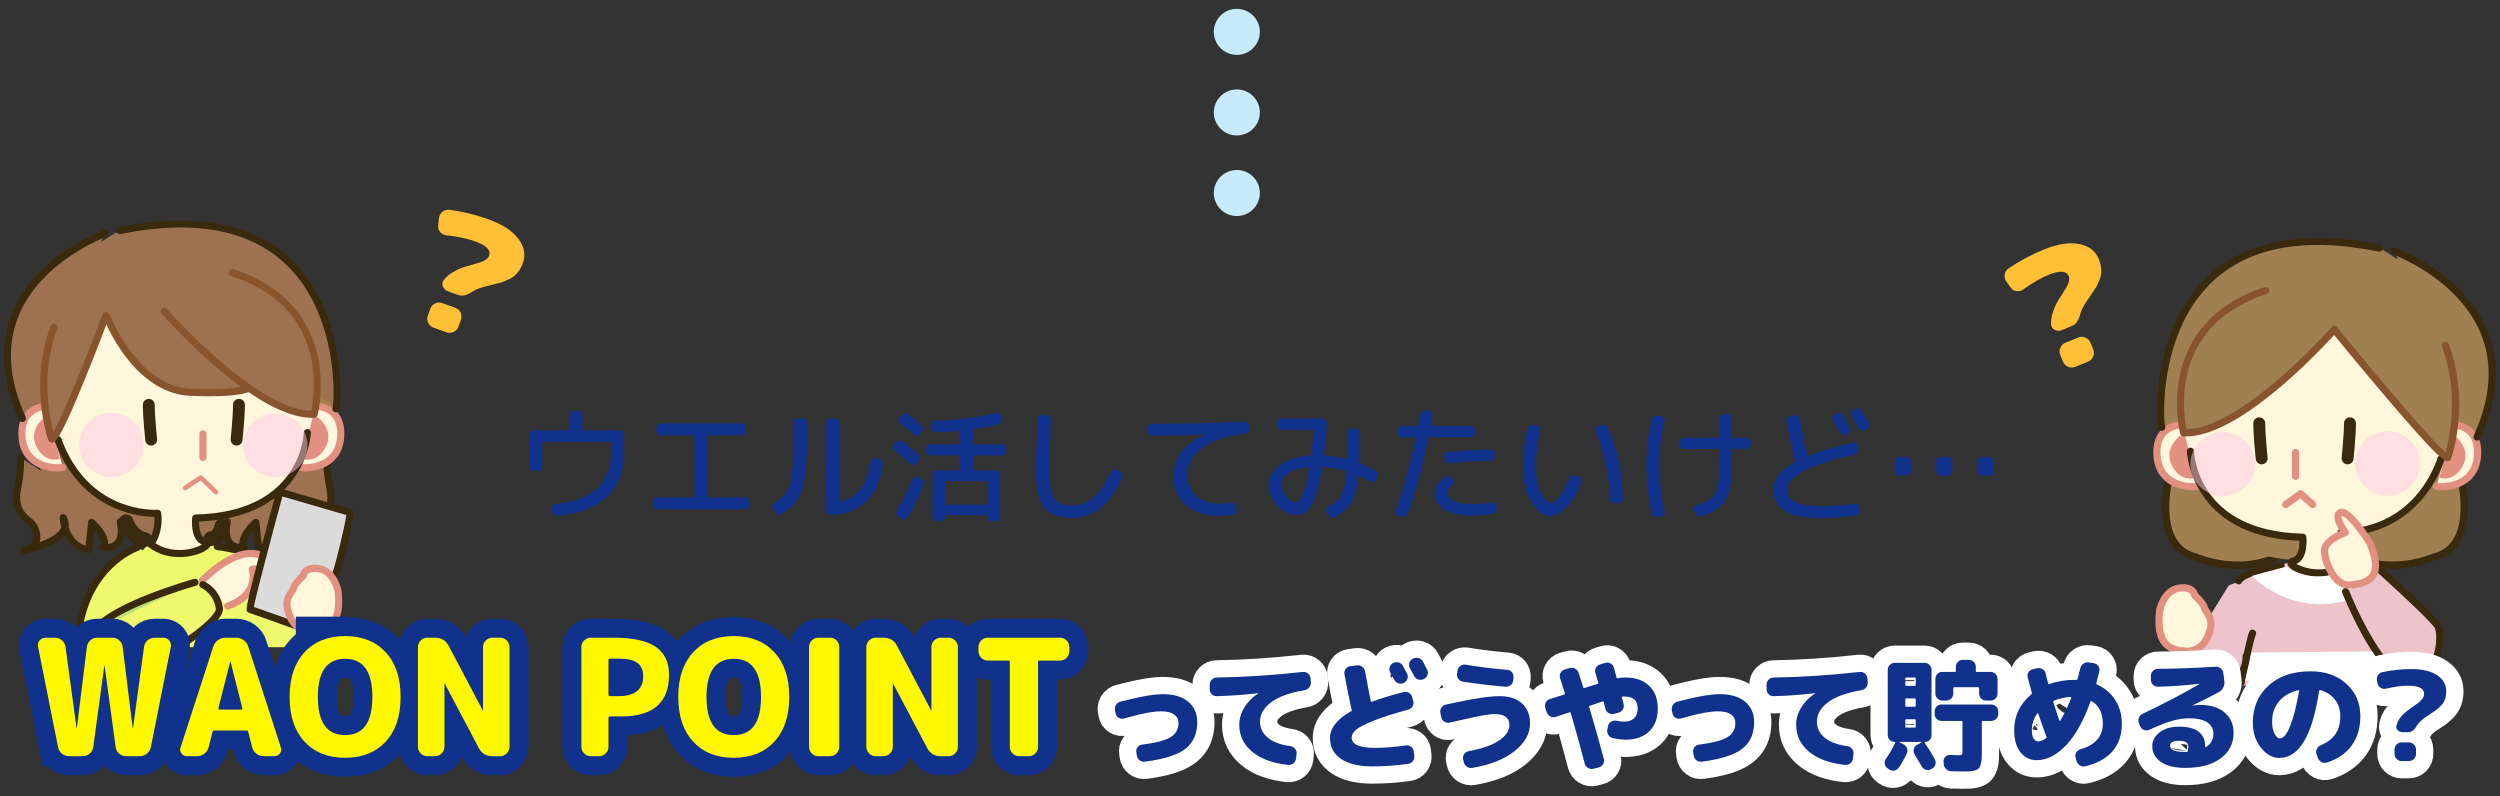 <?xml version="1.0" encoding="UTF-8"?><svg xmlns="http://www.w3.org/2000/svg" xmlns:xlink="http://www.w3.org/1999/xlink" viewBox="0 0 724.046 230.588"><rect x="0" y="0" width="724.046" height="230.588" fill="#333333" stroke="none"/><defs><style>.cls-1,.cls-2,.cls-3{fill:none;}.cls-4{fill:#e29181;}.cls-5{stroke:#3a2a0d;stroke-width:4.253px;}.cls-5,.cls-6{fill:#edc3cc;}.cls-5,.cls-3{stroke-linecap:round;stroke-linejoin:round;}.cls-2{stroke:#10318c;stroke-width:10.986px;}.cls-7{fill:#9e7251;}.cls-8{mix-blend-mode:multiply;opacity:.49;}.cls-9{fill:#ffbf36;}.cls-10{fill:#dbdbdb;}.cls-11{fill:#a07f50;}.cls-12{fill:#eff96e;}.cls-13{fill:#87542d;}.cls-14{isolation:isolate;}.cls-15{fill:#3a2a0d;}.cls-16{clip-path:url(#clippath-3);}.cls-17{clip-path:url(#clippath-2);}.cls-18{fill:#c7ebfb;}.cls-19{fill:#ffc7e6;}.cls-20{fill:#fff;}.cls-21{fill:#fff800;}.cls-3{stroke:#fff;stroke-width:10px;}.cls-22{fill:#fff6dc;}.cls-23{fill:#10318c;}.cls-24{fill:#bce077;}</style><clipPath id="clippath-2"><rect class="cls-1" x="595.25" y="56.621" width="148.849" height="141.936"/></clipPath><clipPath id="clippath-3"><rect class="cls-1" x="-28.683" y="34.345" width="155.937" height="153.101"/></clipPath></defs><g class="cls-14"><g id="_書出"><circle class="cls-18" cx="358.208" cy="9.231" r="6.667"/><circle class="cls-18" cx="358.208" cy="32.565" r="6.667"/><circle class="cls-18" cx="358.208" cy="55.899" r="6.667"/><path class="cls-23" d="M154.654,136.328c-.359,0-.66-.12-.9-.36-.24-.24-.359-.54-.359-.9v-9.18c0-.36.119-.66.359-.9.24-.24.541-.36.9-.36h10.08c.119,0,.18-.06.18-.18v-4.14c0-.36.12-.66.36-.9.239-.24.54-.36.899-.36h1.26c.361,0,.66.12.9.36.24.24.36.54.36.9v4.14c0,.121.06.18.18.18h10.62c.359,0,.66.12.9.36.239.24.359.54.359.9v5.04c0,5.472-1.65,9.787-4.949,12.942-3.301,3.156-8.131,4.998-14.49,5.526-.36.023-.679-.078-.954-.306-.276-.229-.438-.522-.486-.882l-.108-.9c-.048-.335.042-.635.271-.9.228-.264.51-.419.847-.468,10.728-.96,16.092-5.964,16.092-15.012v-2.808c0-.095-.061-.144-.18-.144h-19.549c-.12,0-.18.048-.18.144v6.948c0,.36-.121.66-.36.9-.24.24-.54.36-.899.36h-1.152Z"/><path class="cls-23" d="M190.294,147.489c-.361,0-.661-.12-.9-.36-.24-.24-.36-.54-.36-.9v-.9c0-.36.12-.66.36-.9.239-.24.539-.36.9-.36h10.619c.12,0,.18-.06.18-.18v-17.64c0-.12-.06-.18-.18-.18h-9.54c-.36,0-.66-.12-.899-.36-.24-.24-.36-.54-.36-.9v-.9c0-.36.12-.66.36-.9.239-.24.539-.36.899-.36h23.4c.36,0,.659.12.899.36.24.24.36.54.36.9v.9c0,.36-.12.661-.36.9-.24.24-.539.36-.899.36h-9.54c-.121,0-.18.06-.18.18v17.64c0,.121.059.18.18.18h10.619c.361,0,.66.12.9.36.24.24.36.54.36.9v.9c0,.36-.12.66-.36.9-.24.24-.539.36-.9.36h-25.559Z"/><path class="cls-23" d="M224.53,148.389l-.685-1.08c-.168-.288-.21-.594-.125-.918.084-.324.281-.57.594-.738.936-.528,1.697-1.08,2.285-1.656.588-.576,1.099-1.266,1.531-2.07.432-.804.756-1.836.971-3.096.217-1.26.373-2.693.469-4.302.096-1.607.145-3.648.145-6.12v-5.94c0-.36.119-.66.359-.9.24-.24.54-.36.9-.36h1.439c.36,0,.66.12.9.36.239.24.359.54.359.9v5.94c0,4.513-.233,8.064-.701,10.656-.469,2.592-1.207,4.614-2.215,6.066-1.008,1.452-2.472,2.694-4.392,3.726-.337.167-.679.209-1.026.126-.348-.084-.617-.283-.81-.594ZM240.55,149.181c-.36,0-.666-.12-.918-.36-.252-.24-.379-.54-.379-.9v-25.452c0-.36.12-.66.36-.9.239-.24.54-.36.899-.36h1.44c.36,0,.66.12.899.36.24.24.361.54.361.9v22.644c0,.168.059.216.18.144,4.896-1.08,7.787-4.86,8.676-11.34.048-.36.21-.648.486-.864.275-.216.581-.3.918-.252l1.08.144c.359.048.647.204.863.468.217.265.301.576.252.936-.6,4.705-2.201,8.322-4.806,10.854-2.604,2.533-6.042,3.858-10.313,3.978Z"/><path class="cls-23" d="M259.089,130.496c-.264-.216-.42-.498-.468-.846-.048-.348.036-.654.252-.918l.576-.648c.239-.264.54-.42.899-.468.361-.048.685.036.973.252,1.729,1.32,3.264,2.581,4.607,3.78.264.24.408.54.433.9.023.36-.085.672-.324.936l-.612.72c-.215.265-.504.409-.863.432-.36.024-.66-.083-.9-.324-1.656-1.488-3.18-2.76-4.572-3.816ZM266.614,138.525c.336.144.581.378.737.702.156.324.174.654.055.99-1.129,3.36-2.641,6.576-4.536,9.648-.192.288-.462.468-.81.54-.349.072-.666.012-.954-.18l-.937-.612c-.287-.192-.468-.462-.539-.81-.072-.348-.014-.678.18-.99,1.703-2.784,3.144-5.748,4.32-8.892.119-.336.342-.576.666-.72.323-.144.641-.156.953-.036l.864.36ZM262.906,119.949c1.248.936,2.58,2.028,3.996,3.276.264.24.408.535.432.882.023.348-.084.654-.324.918l-.576.72c-.215.265-.492.414-.827.45-.337.036-.636-.066-.9-.306-1.345-1.175-2.677-2.28-3.995-3.312-.266-.216-.421-.498-.469-.846-.049-.348.036-.654.252-.918l.576-.648c.24-.264.533-.42.882-.468.348-.048.666.036.954.252ZM269.494,131.901c-.359,0-.66-.12-.9-.36s-.359-.54-.359-.9v-.684c0-.36.119-.66.359-.9.24-.239.541-.36.9-.36h8.208c.12,0,.181-.06.181-.18v-3.528c0-.096-.072-.144-.217-.144-2.088.168-4.26.276-6.516.324-.36,0-.672-.12-.936-.36-.266-.239-.409-.54-.433-.9l-.036-.792c-.023-.336.09-.636.342-.9.252-.264.546-.396.883-.396,6.527-.12,12.299-.888,17.315-2.304.336-.095.653-.06.954.108.3.168.498.42.594.756l.252.864c.096.336.055.661-.125.972-.181.312-.439.517-.775.612-2.136.601-4.535,1.104-7.199,1.512-.096,0-.145.06-.145.18v3.996c0,.121.049.18.145.18h8.208c.36,0,.659.121.899.36.24.24.36.54.36.9v.684c0,.36-.12.661-.36.9s-.539.36-.899.36h-8.208c-.096,0-.145.06-.145.18v3.996c0,.096.049.144.145.144h6.408c.359,0,.66.126.9.378.238.252.359.558.359.918v12.204c0,.36-.121.66-.359.9-.24.24-.541.36-.9.36h-1.26c-.36,0-.661-.121-.9-.36-.24-.24-.36-.54-.36-.9v-.36c0-.121-.06-.18-.18-.18h-11.808c-.121,0-.181.06-.181.18v.36c0,.36-.12.66-.36.9s-.539.36-.899.36h-1.151c-.361,0-.661-.121-.9-.36-.24-.24-.36-.54-.36-.9v-12.204c0-.36.12-.666.36-.918.239-.252.539-.378.9-.378h6.407c.12,0,.181-.048.181-.144v-3.996c0-.12-.061-.18-.181-.18h-8.208ZM285.694,139.317h-11.808c-.121,0-.181.048-.181.144v6.516c0,.12.06.18.181.18h11.808c.12,0,.18-.06.18-.18v-6.516c0-.096-.06-.144-.18-.144Z"/><path class="cls-23" d="M310.534,150.009c-3.912,0-6.63-.978-8.153-2.934-1.525-1.956-2.287-5.538-2.287-10.746,0-4.56.133-9.552.396-14.976.023-.336.168-.624.432-.864.264-.24.564-.348.9-.324l1.332.036c.336.024.623.162.863.414s.348.546.324.882c-.264,6.168-.396,11.112-.396,14.832,0,2.112.12,3.829.36,5.148.239,1.32.647,2.346,1.224,3.078.576.732,1.247,1.224,2.017,1.476.768.252,1.764.378,2.987.378,4.608,0,8.292-3.204,11.052-9.612.145-.336.379-.57.702-.702.324-.131.642-.138.954-.018l1.044.396c.336.121.576.348.72.684.145.336.145.661,0,.972-1.607,3.936-3.648,6.9-6.119,8.892-2.473,1.992-5.256,2.988-8.353,2.988Z"/><path class="cls-23" d="M333.646,126.177c-.36,0-.66-.12-.9-.36-.24-.24-.359-.54-.359-.9v-.9c0-.36.119-.66.359-.9.24-.24.54-.36.9-.36,9.023-.048,17.964-.264,26.82-.648.336-.024.635.084.899.324.264.24.407.528.433.864l.035.9c.023.36-.084.672-.324.936-.24.264-.539.42-.899.468-5.593.697-9.786,2.112-12.582,4.248-2.796,2.137-4.194,4.692-4.194,7.668,0,2.568.869,4.603,2.61,6.102,1.739,1.5,4.05,2.25,6.93,2.25,1.032,0,2.112-.072,3.24-.216.336-.048.642.036.918.252.275.216.426.492.45.828l.107.936c.049.36-.029.678-.233.954-.204.275-.486.438-.847.486-1.344.192-2.615.288-3.815.288-4.081,0-7.333-1.044-9.757-3.132-2.424-2.088-3.635-4.883-3.635-8.388,0-2.496.773-4.776,2.321-6.84,1.548-2.063,3.798-3.78,6.75-5.148.024,0,.036-.012.036-.036s-.023-.036-.072-.036c-4.92.192-9.984.312-15.191.36Z"/><path class="cls-23" d="M375.226,149.109c-1.873,0-3.643-.918-5.311-2.754s-2.502-3.894-2.502-6.174c0-2.111,1.08-3.947,3.24-5.508,2.16-1.56,5.111-2.484,8.855-2.772.145,0,.217-.072.217-.216.264-1.823.527-4.176.791-7.056,0-.12-.048-.18-.144-.18h-9.071c-.36,0-.661-.12-.9-.36-.24-.24-.36-.54-.36-.9v-.72c0-.36.12-.66.36-.9.239-.24.54-.36.9-.36h11.664c.359,0,.666.12.918.36.252.24.377.54.377.9v1.98c-.264,2.52-.552,4.932-.863,7.236,0,.144.06.216.18.216,2.184.144,4.308.48,6.372,1.008.144.048.216,0,.216-.144.072-2.088.108-4.548.108-7.38,0-.36.12-.666.36-.918.239-.252.539-.378.899-.378h1.08c.36,0,.659.12.899.36.24.24.36.54.36.9,0,3.073-.06,5.953-.18,8.64,0,.121.048.192.144.216,1.512.576,3.061,1.32,4.645,2.232.312.168.51.426.594.774.084.348.041.678-.126.99l-.433.792c-.168.312-.414.51-.737.594-.324.084-.643.042-.954-.126-1.104-.648-2.184-1.2-3.24-1.656-.12-.048-.18-.012-.18.108-.24,2.376-.637,4.302-1.188,5.778-.553,1.476-1.248,2.64-2.088,3.492-.841.852-2.017,1.71-3.529,2.574-.312.167-.642.21-.989.126-.349-.084-.618-.282-.81-.594l-.541-.9c-.191-.288-.24-.6-.144-.936.096-.335.3-.587.612-.756,1.199-.671,2.123-1.35,2.771-2.034.648-.684,1.182-1.662,1.602-2.934s.715-2.976.883-5.112c0-.096-.061-.167-.18-.216-2.232-.672-4.477-1.068-6.732-1.188-.145,0-.216.06-.216.18-.456,2.904-.942,5.28-1.458,7.128-.517,1.848-1.104,3.246-1.764,4.194-.66.948-1.32,1.584-1.98,1.908-.66.324-1.471.486-2.43.486ZM379.005,135.285c-2.472.265-4.392.853-5.76,1.764-1.367.913-2.052,1.957-2.052,3.132,0,1.224.456,2.418,1.368,3.582.912,1.165,1.8,1.746,2.664,1.746,1.512,0,2.819-3.348,3.924-10.044,0-.12-.049-.18-.145-.18Z"/><path class="cls-23" d="M405.034,149.432c-.337-.072-.582-.258-.737-.558-.157-.301-.188-.606-.091-.918,2.304-6.672,4.235-13.728,5.796-21.168.048-.12,0-.18-.144-.18h-3.744c-.36,0-.661-.12-.899-.36-.24-.24-.361-.54-.361-.9v-.72c0-.36.121-.66.361-.9.238-.24.539-.36.899-.36h4.392c.096,0,.168-.072.217-.216.047-.288.137-.774.27-1.458.132-.684.234-1.218.307-1.602.047-.36.215-.654.504-.882.287-.228.611-.318.972-.27l1.079.108c.336.048.606.204.811.468.203.265.281.564.234.9-.121.72-.288,1.644-.504,2.772,0,.12.047.18.144.18h11.376c.36,0,.66.121.9.36.239.24.359.54.359.9v.72c0,.36-.12.661-.359.9-.24.24-.54.36-.9.36h-11.988c-.096,0-.168.06-.215.18-1.609,7.729-3.589,15.048-5.941,21.96-.119.36-.336.63-.647.81-.312.18-.647.222-1.008.126l-1.08-.252ZM432.034,145.545c.336-.048.647.03.937.234.287.204.443.474.467.81l.072.72c.049.36-.029.684-.233.972s-.474.456-.81.504c-2.041.336-4.164.504-6.373.504-3.216,0-5.79-.582-7.722-1.746-1.933-1.164-2.897-2.658-2.897-4.482,0-1.584.924-3.192,2.771-4.824.264-.24.588-.36.973-.36.383,0,.707.132.972.396l.468.432c.24.24.359.528.359.864,0,.336-.131.612-.396.828-1.032.912-1.548,1.68-1.548,2.304,0,.984.636,1.788,1.908,2.412,1.271.625,2.976.936,5.111.936,1.944,0,3.924-.167,5.94-.504ZM419.757,134.204c-.336.049-.643-.042-.918-.27-.275-.228-.426-.509-.449-.846l-.072-.72c-.024-.36.072-.678.288-.954s.504-.426.864-.45c4.031-.48,8.087-.732,12.168-.756.359,0,.666.12.918.36.252.24.377.54.377.9v.72c0,.36-.119.66-.359.9-.24.24-.54.36-.9.36-4.008.024-7.98.276-11.916.756Z"/><path class="cls-23" d="M448.954,149.469c-1.968,0-3.78-1.368-5.437-4.104-1.655-2.736-2.483-6.048-2.483-9.936,0-3.96.456-7.704,1.368-11.232.096-.36.3-.642.611-.846.312-.204.648-.282,1.009-.234l1.151.144c.336.024.594.18.774.468.181.288.233.6.162.936-.864,3.576-1.296,7.164-1.296,10.764,0,2.88.491,5.31,1.476,7.29.983,1.98,1.968,2.97,2.952,2.97.624,0,1.428-.624,2.412-1.872.984-1.248,1.968-3.048,2.952-5.4.144-.336.378-.57.702-.702.324-.132.642-.138.953-.018l1.045.396c.336.121.569.348.701.684.132.336.139.672.019,1.008-1.2,3.048-2.641,5.424-4.32,7.128-1.681,1.704-3.265,2.556-4.752,2.556ZM466.234,144.392c-.192-7.151-1.561-13.62-4.104-19.404-.145-.312-.15-.624-.019-.936.132-.312.354-.516.666-.612l1.044-.324c.792-.24,1.38.013,1.764.756,2.809,6.024,4.284,12.864,4.428,20.52,0,.36-.119.666-.359.918-.24.252-.54.378-.9.378h-1.26c-.359,0-.66-.126-.9-.378-.24-.252-.359-.558-.359-.918Z"/><path class="cls-23" d="M479.914,149.721c-.359.048-.684-.03-.972-.234-.288-.204-.48-.486-.576-.846-1.008-4.199-1.513-8.724-1.513-13.572,0-4.848.505-9.372,1.513-13.572.096-.36.288-.642.576-.846.288-.204.612-.282.972-.234l1.188.144c.336.024.6.18.793.468.191.288.252.6.18.936-.96,4.128-1.439,8.496-1.439,13.104s.479,8.977,1.439,13.104c.072.336.012.648-.18.936-.193.288-.457.444-.793.468l-1.188.144ZM487.654,130.029c-.359,0-.66-.12-.9-.36-.24-.24-.359-.54-.359-.9v-.72c0-.36.119-.66.359-.9.24-.24.541-.36.9-.36h10.08c.119,0,.18-.06.18-.18v-5.4c0-.36.12-.66.36-.9.239-.239.54-.36.899-.36h1.08c.36,0,.66.121.9.36.24.24.359.54.359.9v5.4c0,.12.061.18.181.18h4.14c.36,0,.66.121.9.36.239.24.359.54.359.9v.72c0,.36-.12.66-.359.9-.24.24-.54.36-.9.36h-4.14c-.12,0-.181.06-.181.18v4.68c0,4.752-.605,8.118-1.817,10.098s-3.606,3.486-7.183,4.518c-.336.096-.666.06-.989-.108-.324-.168-.546-.42-.666-.756l-.288-.864c-.121-.312-.096-.618.072-.918.168-.3.42-.51.756-.63,1.176-.36,2.117-.72,2.826-1.08.707-.36,1.325-.786,1.854-1.278.527-.491.912-1.152,1.152-1.98.239-.828.414-1.775.521-2.844.108-1.068.162-2.454.162-4.158v-4.68c0-.12-.061-.18-.18-.18h-10.08Z"/><path class="cls-23" d="M527.074,150.009c-9,0-13.5-2.7-13.5-8.1,0-3.168,2.111-5.892,6.336-8.172.12-.072.145-.144.072-.216-.145-.192-.229-.348-.252-.468-.889-3.504-1.668-7.2-2.34-11.088-.049-.336.029-.654.233-.954.204-.3.474-.474.81-.522l1.332-.18c.336-.047.654.031.955.234.299.204.473.474.521.81.721,3.96,1.477,7.476,2.268,10.548.049.12.12.156.217.108,3.479-1.392,7.764-2.676,12.852-3.852.336-.072.654-.012.954.18.3.192.485.456.558.792l.18.9c.072.336.013.654-.18.954-.191.3-.456.498-.791.594-7.105,1.656-12.175,3.312-15.211,4.968-3.036,1.656-4.554,3.444-4.554,5.364,0,3.12,3.18,4.68,9.54,4.68,3.264,0,6.624-.24,10.08-.72.336-.048.642.036.918.252.275.216.438.492.486.828l.072.9c.047.36-.037.678-.252.954-.217.276-.505.438-.865.486-3.527.48-7.008.72-10.439.72ZM532.041,119.697c.312-.167.636-.204.972-.108.336.096.588.3.756.612.6,1.032,1.272,2.256,2.017,3.672.167.312.192.63.072.954-.12.324-.337.558-.647.702l-.613.324c-.336.168-.672.192-1.008.072-.336-.12-.588-.348-.756-.684-.744-1.368-1.393-2.532-1.943-3.492-.168-.312-.211-.63-.127-.954.084-.324.282-.57.595-.738l.684-.36ZM537.442,118.365c.335-.167.671-.204,1.008-.108.336.096.588.3.756.612.769,1.345,1.44,2.592,2.017,3.744.167.312.197.636.09.972-.108.336-.318.576-.631.72l-.684.36c-.312.144-.637.162-.972.054-.337-.108-.589-.318-.757-.63l-2.051-3.672c-.169-.288-.211-.594-.127-.918.084-.324.282-.57.594-.738l.757-.396Z"/><path class="cls-23" d="M550.005,137.769c-.359,0-.66-.12-.899-.36-.24-.24-.36-.54-.36-.9v-2.88c0-.36.12-.66.36-.9.239-.24.54-.36.899-.36h2.16c.36,0,.66.121.9.36.239.24.359.54.359.9v2.88c0,.36-.12.66-.359.9-.24.24-.54.36-.9.36h-2.16ZM561.994,137.769c-.359,0-.66-.12-.9-.36-.24-.24-.359-.54-.359-.9v-2.88c0-.36.119-.66.359-.9.24-.24.541-.36.9-.36h2.16c.359,0,.66.121.9.36.239.24.359.54.359.9v2.88c0,.36-.12.66-.359.9-.24.24-.541.36-.9.36h-2.16ZM573.982,137.769c-.36,0-.66-.12-.9-.36-.24-.24-.359-.54-.359-.9v-2.88c0-.36.119-.66.359-.9.24-.24.54-.36.9-.36h2.16c.359,0,.66.121.899.36.239.24.36.54.36.9v2.88c0,.36-.121.66-.36.9-.239.24-.54.36-.899.36h-2.16Z"/><g class="cls-17"><polygon class="cls-6" points="694.556 192.793 632.957 189.853 645.473 169.55 662.373 163.031 681.233 163.724 704.419 184.141 694.556 192.793"/><path class="cls-11" d="M627.882,140.076s-4.153,18.457,8.075,21.225c0,0,14.535,6.69,27.454-2.307"/><path class="cls-15" d="M648.082,164.761c-6.582,0-11.625-2.102-12.458-2.471-10.368-2.435-10.265-15.73-8.755-22.442.126-.56.684-.911,1.24-.785.56.125.911.681.786,1.24-.039.175-3.78,17.479,7.29,19.986.07.016.139.039.204.069.139.064,14.166,6.323,26.428-2.216.472-.328,1.118-.212,1.445.258.328.47.212,1.118-.258,1.445-5.432,3.783-11.091,4.916-15.922,4.916Z"/><path class="cls-11" d="M713.013,140.076s4.153,18.457-8.075,21.225c0,0-14.535,6.69-27.454-2.307"/><path class="cls-15" d="M692.812,164.761c-4.831.001-10.489-1.132-15.922-4.916-.47-.327-.586-.975-.258-1.445.327-.47.974-.587,1.445-.258,12.261,8.538,26.288,2.28,26.428,2.216.065-.03.134-.053.204-.069,11.088-2.51,7.331-19.811,7.291-19.985-.126-.559.226-1.115.785-1.241.558-.124,1.115.226,1.241.785,1.51,6.712,1.613,20.007-8.756,22.442-.833.369-5.878,2.471-12.458,2.471Z"/><ellipse class="cls-11" cx="670.616" cy="137.959" rx="41.986" ry="24.55"/><path class="cls-11" d="M702.977,106.683s-2.076,15.919,5.537,17.303c5.19.944,14.604,8.515,8.305-10.382-5.537-16.611-13.842-6.921-13.842-6.921Z"/><path class="cls-11" d="M641.446,106.683s2.076,15.919-5.537,17.303c-7.613,1.384-13.842,6.229-8.305-10.382,5.537-16.611,13.842-6.921,13.842-6.921Z"/><path class="cls-22" d="M671.426,144.288s-37.374-8.998-40.143-15.919c-2.768-6.921,28.377-44.988,46.372-44.296,17.995.692,38.876,43.833,34.723,45.909-4.153,2.076-40.952,14.305-40.952,14.305Z"/><path class="cls-11" d="M658.045,88.919s39.539,17.965,51.305,10.351c11.766-7.613-17.737-26.506-21.198-27.89-2.317-.927-32.876,14.77-30.107,17.538Z"/><path class="cls-22" d="M631.629,123.063s-7.613,0-6.921,8.998c.692,8.998,9.92,9.228,11.881,8.767"/><path class="cls-4" d="M635.068,142c-2.024,0-5.023-.493-7.432-2.255-2.375-1.738-3.709-4.296-3.963-7.604-.248-3.219.469-5.761,2.13-7.555,2.343-2.531,5.684-2.56,5.826-2.56.573,0,1.038.465,1.038,1.038,0,.572-.462,1.036-1.034,1.038h0c-.026,0-2.606.043-4.321,1.911-1.242,1.352-1.77,3.361-1.569,5.969.206,2.676,1.255,4.724,3.119,6.087,2.737,2.001,6.501,1.98,7.49,1.749.564-.135,1.117.216,1.248.773.131.558-.215,1.117-.773,1.248-.404.095-1.015.162-1.759.162Z"/><path class="cls-4" d="M632.639,125.37c-1.019.432-7.217,4.86-2.765,10.804,2.621,3.499,5.966,2.161,5.966,2.161"/><path class="cls-22" d="M710.602,123.063s7.613,0,6.921,8.998c-.692,8.998-9.92,9.228-11.881,8.767"/><path class="cls-4" d="M707.162,142c-.743,0-1.355-.067-1.759-.162-.558-.131-.904-.69-.773-1.248.13-.558.685-.908,1.248-.773.989.232,4.753.252,7.49-1.749,1.863-1.363,2.912-3.411,3.119-6.087.201-2.619-.332-4.633-1.584-5.985-1.734-1.873-4.276-1.895-4.302-1.895-.573,0-1.038-.465-1.038-1.038s.465-1.038,1.038-1.038c.141,0,3.482.029,5.826,2.56,1.661,1.794,2.378,4.336,2.13,7.555-.254,3.308-1.588,5.866-3.963,7.604-2.409,1.762-5.408,2.255-7.432,2.255Z"/><path class="cls-4" d="M709.695,125.37c1.019.432,7.217,4.86,2.765,10.804-2.621,3.499-5.966,2.161-5.966,2.161l3.202-12.965Z"/><path class="cls-11" d="M693.401,72.711s41.758,14.996,23.993,53.87"/><path class="cls-15" d="M717.393,127.619c-.145,0-.291-.03-.431-.094-.522-.239-.752-.854-.513-1.375,5-10.94,5.646-20.97,1.922-29.812-6.652-15.79-25.135-22.583-25.321-22.649-.54-.194-.82-.789-.627-1.328.195-.539.789-.82,1.328-.627.794.285,19.531,7.177,26.533,23.798,3.959,9.399,3.304,19.991-1.947,31.481-.174.382-.551.607-.945.607Z"/><path class="cls-11" d="M626.092,123.755c-.692-.692-5.537-65.751,62.983-51.909"/><path class="cls-15" d="M626.092,124.793c-.266,0-.531-.101-.734-.304-.819-.819-.749-7.37-.339-11.707.543-5.735,2.085-14.24,6.351-22.192,12.585-23.459,38.437-23.692,57.91-19.761.562.114.926.662.812,1.223-.114.562-.662.923-1.223.812-22.371-4.521-39.106-1.036-49.737,10.353-13.628,14.601-12.66,37.748-12.095,40.11.172.382.102.848-.212,1.161-.203.203-.468.304-.734.304ZM627.052,123.38h0ZM626.829,123.024l.001.001-.001-.001ZM626.826,123.021l.002.002-.002-.002Z"/><path class="cls-22" d="M634.398,130.676s.692,24.224,32.53,24.916c0,0,.692,6.229-2.768,6.921-3.461.692,7.613,6.921,15.919.692,0,0-2.768-3.461-2.076-8.998,0,0,20.764,1.384,29.069-21.456"/><path class="cls-15" d="M671.676,166.97c-3.298,0-6.153-.973-7.607-1.868-1.192-.735-1.724-1.52-1.578-2.333.068-.38.349-1.05,1.463-1.273,1.713-.343,2.024-3.162,1.993-4.894-31.511-1.171-32.581-25.647-32.588-25.896-.017-.573.435-1.051,1.008-1.067.583-.007,1.05.434,1.067,1.006h0c.03.949,1.087,23.248,31.514,23.909.52.011.952.406,1.01.923.03.275.661,6.357-2.847,7.826.685.426,1.912.979,3.609,1.318,2.131.426,6.136.729,9.934-1.693-.849-1.465-2.217-4.587-1.684-8.85.068-.545.537-.944,1.099-.907.819.052,20.094,1.032,28.024-20.774.196-.539.794-.816,1.331-.621.539.196.816.792.621,1.331-4.422,12.158-12.358,17.533-18.237,19.901-4.814,1.938-9.002,2.232-10.861,2.254-.248,4.5,1.917,7.265,1.94,7.294.176.22.255.501.22.779-.036.279-.182.531-.407.7-2.919,2.189-6.141,2.933-9.025,2.933ZM664.258,163.56h0Z"/><path class="cls-4" d="M664.823,139.009c-.573,0-1.038-.465-1.038-1.038v-6.921c0-.573.465-1.038,1.038-1.038s1.038.465,1.038,1.038v6.921c0,.573-.465,1.038-1.038,1.038Z"/><path class="cls-15" d="M655.015,134.483c-.876,0-1.627-.662-1.719-1.553-.029-.276-.702-6.82-.702-10.329,0-.956.775-1.73,1.73-1.73s1.73.775,1.73,1.73c0,3.331.676,9.907.683,9.974.099.95-.592,1.801-1.543,1.899-.06.007-.12.009-.18.009Z"/><path class="cls-15" d="M679.908,134.483c-.059,0-.12-.003-.18-.009-.951-.098-1.642-.948-1.543-1.899.007-.066.683-6.643.683-9.974,0-.956.775-1.73,1.73-1.73s1.73.775,1.73,1.73c0,3.509-.673,10.053-.702,10.329-.092.89-.843,1.553-1.719,1.553Z"/><path class="cls-6" d="M652.393,183.388c-.692,0-15.573,71.524-10.728,71.524s62.983-.692,62.983-.692l-13.929-69.793"/><path class="cls-15" d="M641.665,255.95c-.49,0-1.368-.233-1.747-1.789-.174-.719-.26-1.713-.26-3.039,0-8.464,3.535-28.445,5.642-39.602,1.296-6.86,2.753-14.094,3.998-19.847,2.018-9.323,2.079-9.323,3.094-9.323.573,0,1.038.465,1.038,1.038,0,.216-.066.416-.179.583-1.597,4.136-13.608,64.63-11.279,69.902,5.975-.022,53.086-.578,61.412-.677l-13.684-68.566c-.112-.562.252-1.109.814-1.221.564-.115,1.11.253,1.221.814l13.929,69.793c.061.303-.017.617-.212.857-.194.24-.485.381-.794.385-.581.007-58.2.692-62.995.692ZM652.396,184.427h-.003.003ZM652.399,184.427h-.002.002ZM652.402,184.427h-.002.002ZM652.406,184.427h-.002.002ZM652.41,184.427h-.003.003ZM652.413,184.427h-.003.003ZM652.416,184.427h-.002.002ZM652.419,184.427h-.002.002ZM652.422,184.426h-.001.001ZM652.425,184.426h-.001.001ZM652.432,184.426h-.001.001ZM652.435,184.426h0Z"/><g class="cls-8"><ellipse class="cls-19" cx="643.737" cy="134.404" rx="9.35" ry="9.25"/></g><g class="cls-8"><circle class="cls-19" cx="691.497" cy="134.252" r="9.344"/></g><path class="cls-11" d="M676.079,95.407s-27.008,30.698-43.659,29.937c0,0-8.232-30.727,23.836-41.229"/><path class="cls-13" d="M633.04,126.397c-.225,0-.447-.005-.667-.016-.452-.02-.838-.331-.956-.768-.084-.316-8.109-31.8,24.515-42.484.546-.18,1.131.12,1.31.664.178.545-.119,1.131-.664,1.31-12.924,4.232-20.747,12.235-23.252,23.786-1.53,7.053-.514,13.319-.076,15.431,16.034-.242,41.786-29.299,42.049-29.598.378-.431,1.035-.473,1.465-.093.43.379.472,1.035.093,1.465-.068.077-6.902,7.816-15.689,15.356-11.563,9.922-21.022,14.947-28.13,14.947Z"/><path class="cls-11" d="M676.386,95.84s30.453,37.374,32.53,36.682c0,0,5.537-15.919-.692-32.53"/><path class="cls-13" d="M708.835,133.591c-1.069,0-3.649-1.893-17.754-18.478-7.79-9.159-15.424-18.524-15.5-18.618-.362-.444-.295-1.098.149-1.461.444-.362,1.098-.296,1.461.149,10.232,12.558,26.824,32.275,31.097,35.819,1.09-3.938,4.027-17.142-1.037-30.646-.201-.537.07-1.135.608-1.336.537-.201,1.136.071,1.336.608,6.289,16.769.932,32.571.701,33.235-.106.304-.347.542-.652.643-.125.042-.25.084-.409.084Z"/><path class="cls-4" d="M661.968,147.172c-.32,0-.637-.148-.84-.428-.337-.464-.235-1.113.229-1.45l4.315-3.138c.393-.288.936-.262,1.3.064l3.531,3.138c.429.381.468,1.037.087,1.465-.38.429-1.037.468-1.465.087l-2.906-2.583-3.64,2.647c-.184.135-.397.199-.61.199Z"/><path class="cls-22" d="M625.46,176.818s1.154-5.768,5.537-6.46c4.383-.692,4.614,2.076,4.614,2.076,0,0,2.538,2.307,2.768,3.461.231,1.154,2.538,2.768,1.846,5.998s-2.768,6.921-7.152,6.69-8.767-1.615-7.613-11.766Z"/><path class="cls-4" d="M633.454,189.632c-.144,0-.289-.004-.436-.011-2.186-.116-4.929-.524-6.757-2.684-1.778-2.1-2.377-5.448-1.833-10.236.003-.029.007-.058.014-.087.053-.264,1.352-6.487,6.393-7.282,1.948-.31,3.471-.042,4.529.788.752.591,1.065,1.313,1.194,1.775.833.783,2.592,2.558,2.839,3.796.03.149.294.545.487.836.769,1.156,1.93,2.904,1.357,5.584-1.016,4.741-3.91,7.521-7.786,7.521ZM626.486,176.985c-.46,4.103-.003,7,1.361,8.61,1.307,1.544,3.403,1.853,5.281,1.952,4.285.228,5.687-4.03,6.082-5.872.391-1.824-.377-2.979-1.055-3.999-.367-.552-.683-1.028-.794-1.578-.089-.432-1.256-1.812-2.449-2.897-.195-.176-.314-.42-.337-.682h0c-.001.001-.068-.449-.526-.79-.582-.433-1.582-.552-2.891-.347-3.463.547-4.571,5.142-4.673,5.602Z"/><path class="cls-6" d="M632.179,189.766s5.191,9.69,11.939,8.305c6.748-1.384,6.402-8.046,6.402-8.046"/><path class="cls-15" d="M642.776,199.247c-6.614,0-11.301-8.597-11.512-8.991-.27-.505-.08-1.133.424-1.405.505-.27,1.134-.081,1.405.424.049.089,4.906,8.998,10.816,7.779,5.807-1.191,5.586-6.739,5.574-6.975-.03-.572.41-1.061.983-1.091.565-.031,1.06.41,1.091.983.136,2.612-1.201,7.88-7.23,9.117-.527.108-1.046.158-1.551.158Z"/><path class="cls-6" d="M660.642,163.898s-10.382,1.211-12.285,4.326"/><path class="cls-15" d="M648.356,169.262c-.185,0-.372-.049-.541-.152-.489-.299-.643-.938-.345-1.427,2.106-3.446,11.937-4.685,13.051-4.816.571-.064,1.085.342,1.152.911.066.569-.341,1.085-.911,1.152-3.82.447-10.326,1.883-11.519,3.836-.196.32-.537.497-.887.497Z"/><path class="cls-20" d="M652.164,166.84s14.967,15.746,35.731,3.461l-6.489-6.402s-10.036,6.835-19.206.173l-10.036,2.768Z"/><polygon class="cls-20" points="692.653 197.12 650.23 197.175 652.075 188.984 690.836 188.641 692.653 197.12"/><path class="cls-6" d="M679.329,171.338s10.901,27.166,19.379,25.435c8.478-1.73,8.478-12.977,7.44-15.227-1.038-2.249-16.438-16.092-16.438-16.092"/><path class="cls-15" d="M697.946,197.888c-8.818,0-18.472-23.402-19.58-26.163-.213-.532.045-1.136.577-1.35.527-.216,1.137.043,1.35.577,4.091,10.192,12.648,25.948,18.209,24.805,2.508-.512,4.403-2.003,5.632-4.431,1.83-3.615,1.58-8.247,1.073-9.344-.616-1.335-8.801-9.114-16.189-15.755-.426-.383-.461-1.04-.078-1.466.383-.426,1.038-.462,1.466-.078,2.598,2.335,15.613,14.103,16.687,16.428.755,1.637,1.041,6.909-1.106,11.152-1.508,2.98-3.953,4.891-7.069,5.527-.322.066-.646.097-.971.097Z"/><path class="cls-22" d="M686.395,157.438c-.269-.638-6.229-9.92-8.536-8.998-2.307.923,1.384,5.768,1.384,5.768,0,0-5.768,2.076-5.998,5.076-.231,2.999,2.768,10.613,7.383,10.151,4.614-.461,10.151-1.615,5.768-11.997Z"/><path class="cls-4" d="M680.232,170.493c-1.461,0-2.887-.643-4.152-1.88-2.518-2.46-4.06-6.933-3.87-9.409.207-2.695,3.545-4.594,5.445-5.462-.826-1.29-1.904-3.35-1.5-4.814.185-.67.654-1.186,1.319-1.451,1.505-.606,3.431.701,6.231,4.232,1.83,2.309,3.451,4.864,3.646,5.326h0c1.909,4.52,2.188,7.81.853,10.058-1.658,2.793-5.441,3.172-7.473,3.375-.167.017-.333.025-.499.025ZM678.235,149.414c-.009,0-.018.001-.026.001-.039.02-.041.03-.051.067-.19.686.856,2.71,1.913,4.097.2.263.263.606.17.923s-.333.571-.643.683c-1.986.718-5.185,2.487-5.316,4.178-.13,1.699,1.1,5.663,3.251,7.765.969.947,1.972,1.37,2.994,1.274,2.309-.231,4.858-.624,5.895-2.37.96-1.616.631-4.368-.976-8.178-.841-1.727-5.751-8.441-7.209-8.441Z"/></g><path class="cls-9" d="M131.884,89.146c.682.245,1.183.709,1.506,1.393.322.685.361,1.366.117,2.047l-.733,2.042c-.245.681-.709,1.183-1.392,1.505-.686.322-1.367.361-2.048.117l-3.817-1.371c-.682-.244-1.184-.708-1.506-1.393-.323-.684-.361-1.365-.117-2.046l.733-2.042c.244-.681.708-1.183,1.392-1.505s1.366-.362,2.048-.117l3.817,1.37ZM141.44,63.507c4.024,1.445,6.911,3.317,8.66,5.615,1.747,2.299,2.196,4.632,1.347,6.999-.404,1.125-.92,2.075-1.551,2.852-.629.776-1.43,1.4-2.4,1.87-.971.471-1.791.803-2.461.996-.672.194-1.628.435-2.867.725-2.51.569-4.225,1.157-5.144,1.762-1.659,1.176-3.095,1.545-4.308,1.11l-2.931-1.052c-.71-.255-1.213-.719-1.505-1.393-.293-.673-.22-1.298.222-1.875.636-.841,1.496-1.584,2.581-2.231,1.084-.646,1.996-1.095,2.738-1.347.742-.251,1.778-.556,3.109-.914.972-.286,1.703-.508,2.194-.666.49-.158.996-.402,1.517-.733.52-.331.854-.704,1.003-1.119.584-1.627-.752-3.026-4.007-4.195-2.398-.861-5.195-1.447-8.391-1.759-.734-.096-1.329-.418-1.783-.966-.455-.547-.641-1.173-.555-1.878l.229-2.173c.097-.734.438-1.338,1.027-1.812.588-.474,1.247-.663,1.982-.566,3.857.516,7.621,1.433,11.292,2.75Z"/><g class="cls-16"><path class="cls-12" d="M71.13,177.667c.688,0,15.482,71.105,10.665,71.105s-62.614-.688-62.614-.688l13.847-69.385"/><path class="cls-15" d="M19.168,249.116c-.307-.004-.597-.144-.79-.382-.194-.239-.271-.551-.21-.852l13.847-69.385c.111-.559.652-.923,1.214-.81.559.112.921.655.81,1.214l-13.604,68.166c8.277.098,55.112.651,61.053.673,2.316-5.241-9.625-65.382-11.213-69.494-.112-.165-.178-.364-.178-.579,0-.57.462-1.032,1.032-1.032,1.009,0,1.069,0,3.075,9.269,1.238,5.719,2.686,12.911,3.975,19.73,2.095,11.092,5.609,30.956,5.609,39.37,0,1.318-.085,2.306-.258,3.021-.376,1.547-1.249,1.779-1.736,1.779-4.767,0-62.048-.681-62.626-.688ZM71.13,178.699h-.003.003ZM71.126,178.699h-.002.002ZM71.122,178.699h-.002.002ZM71.119,178.699h-.002.002ZM71.116,178.699h-.003.003ZM71.113,178.699h-.003.003ZM71.109,178.699h-.002.002ZM71.105,178.699h-.002.002ZM71.102,178.698h-.001.001ZM71.099,178.698h-.001.001ZM71.091,178.698h-.001.001ZM71.088,178.698h0Z"/><ellipse class="cls-7" cx="53.013" cy="132.504" rx="41.74" ry="24.407"/><path class="cls-7" d="M94.743,132.529s-.344,3.268.86,9.117-2.064,8.257-3.784,9.633-3.784,7.053,1.892,8.085c0,0-15.137-2.924-11.353-9.461,0,0-.516,8.601-7.397,9.289l-.86-7.913s-5.333,4.816-3.268,7.225c0,0-6.881,1.376-4.988-7.397"/><path class="cls-15" d="M93.712,160.396c.487,0,.92-.346,1.013-.842.105-.558-.261-1.095-.818-1.203-.09-.017-.185-.037-.286-.058-1.406-.314-2.25-.992-2.508-2.015-.406-1.606.644-3.627,1.351-4.193l.146-.116c1.853-1.476,5.303-4.224,4.004-10.531-1.15-5.586-.847-8.771-.844-8.802.057-.566-.355-1.073-.921-1.132-.577-.062-1.074.352-1.133.917-.014.14-.347,3.496.876,9.433,1.042,5.064-1.552,7.131-3.269,8.499l-.15.12c-1.243.994-2.692,3.814-2.062,6.31.02.079.042.158.067.239-2.643-.954-5.379-2.35-6.178-4.104-.033-.073-.062-.145-.087-.217.28-1.007.428-1.959.474-2.737.029-.478-.275-.912-.732-1.05-.46-.138-.951.058-1.191.471-.622,1.074-.855,2.167-.694,3.217-.133.425-.296.872-.497,1.319-.988,2.204-2.467,3.567-4.405,4.066l-.741-6.82c-.042-.386-.296-.715-.659-.853-.363-.138-.771-.061-1.06.198-.519.47-4.358,4.047-4.07,7.01-.63-.068-1.367-.278-1.906-.831-.931-.953-1.132-2.81-.58-5.367.12-.557-.234-1.107-.791-1.226-.55-.125-1.106.232-1.226.791-.718,3.325-.335,5.767,1.134,7.26,1.937,1.966,4.939,1.392,5.065,1.367.359-.072.654-.329.773-.675.12-.346.046-.73-.192-1.009-.716-.835.413-2.714,1.698-4.241l.621,5.712c.06.563.558.981,1.129.915,3.539-.353,5.7-2.621,6.932-5.106,2.804,3.254,9.415,4.826,11.178,5.195.114.026.232.05.352.071.062.011.125.017.186.017Z"/><polygon class="cls-12" points="29.213 187.017 90.451 184.094 78.009 163.91 61.208 157.43 42.458 158.118 24.663 178.63 29.213 187.017"/><path class="cls-7" d="M20.842,101.411s2.064,15.826-5.505,17.202c-5.16.938-14.519,8.465-8.257-10.321,5.505-16.514,13.761-6.881,13.761-6.881Z"/><path class="cls-11" d="M82.012,101.411s-2.064,15.826,5.505,17.202c7.569,1.376,13.761,6.193,8.257-10.321-5.505-16.514-13.761-6.881-13.761-6.881Z"/><path class="cls-22" d="M52.208,138.796s37.156-8.945,39.908-15.826c2.752-6.881-28.211-44.724-46.101-44.036-17.89.688-38.648,43.576-34.52,45.64,4.128,2.064,40.713,14.222,40.713,14.222Z"/><path class="cls-7" d="M81.085,108.447s-21.241,2.914-29.931-1.72c-18.062-9.633-18.091-16.32-22.362-13.933-5.849,3.268-8.941,4.707-14.286,1.248-11.697-7.569,17.634-26.35,21.074-27.726,2.303-.921,48.257,39.379,45.505,42.132Z"/><path class="cls-22" d="M91.772,117.695s7.569,0,6.881,8.945c-.688,8.945-9.862,9.174-11.812,8.716"/><path class="cls-4" d="M88.355,136.521c2.012,0,4.991-.49,7.385-2.241,2.363-1.728,3.688-4.271,3.941-7.56.247-3.2-.466-5.728-2.118-7.511-2.33-2.516-5.651-2.545-5.791-2.545-.57,0-1.032.462-1.032,1.032,0,.568.46,1.03,1.029,1.032.052.001,2.6.053,4.295,1.9,1.234,1.345,1.759,3.341,1.56,5.934-.205,2.661-1.248,4.697-3.102,6.052-2.722,1.99-6.461,1.969-7.444,1.738-.556-.131-1.111.214-1.241.768-.131.555.213,1.111.768,1.241.401.095,1.01.161,1.75.161Z"/><path class="cls-4" d="M90.767,119.989c1.013.43,7.175,4.832,2.749,10.741-2.606,3.479-5.932,2.148-5.932,2.148"/><path class="cls-22" d="M13.262,117.695s-7.569,0-6.881,8.945c.688,8.945,9.862,9.174,11.812,8.716"/><path class="cls-4" d="M16.679,136.521c.74,0,1.349-.066,1.75-.161.555-.13.899-.686.768-1.241-.13-.554-.685-.9-1.241-.768-.984.229-4.724.251-7.445-1.738-1.853-1.355-2.897-3.391-3.102-6.052-.2-2.604.33-4.605,1.575-5.95,1.724-1.862,4.251-1.883,4.277-1.883.57,0,1.032-.462,1.032-1.032,0-.57-.462-1.032-1.032-1.032-.14,0-3.462.029-5.791,2.545-1.652,1.783-2.365,4.311-2.118,7.511.253,3.289,1.578,5.832,3.941,7.56,2.394,1.75,5.374,2.241,7.386,2.241Z"/><path class="cls-4" d="M14.163,119.989c-1.013.43-7.175,4.832-2.749,10.741,2.606,3.479,5.932,2.148,5.932,2.148l-3.183-12.889Z"/><path class="cls-7" d="M30.362,67.638s-41.513,14.908-23.853,53.555"/><path class="cls-15" d="M6.51,122.225c.144,0,.289-.03.428-.093.519-.237.747-.849.51-1.367-4.968-10.871-5.612-20.838-1.915-29.625,6.598-15.684,24.993-22.462,25.178-22.53.536-.193.814-.784.622-1.32-.192-.536-.784-.812-1.32-.622-.79.284-19.416,7.134-26.377,23.658-3.936,9.344-3.286,19.873,1.935,31.296.173.38.548.603.939.603Z"/><path class="cls-7" d="M97.276,118.383c.688-.688,5.505-65.366-62.614-51.605"/><path class="cls-15" d="M96.546,119.113c-.312-.312-.382-.775-.211-1.154.562-2.349,1.525-25.36-12.024-39.876-10.568-11.324-27.205-14.788-49.445-10.293-.56.105-1.103-.249-1.216-.808-.113-.558.249-1.103.808-1.216,19.359-3.908,45.06-3.676,57.571,19.646,4.241,7.905,5.774,16.361,6.314,22.063.408,4.312.477,10.825-.337,11.639-.202.202-.466.302-.73.302s-.528-.101-.73-.302ZM96.322,118.011h0ZM96.542,117.658l.001-.001-.001.001ZM96.544,117.656l.002-.002-.002.002Z"/><path class="cls-22" d="M89.02,125.264s-.688,24.082-32.339,24.77c0,0-.688,6.193,2.752,6.881s-7.569,6.881-15.826.688c0,0,2.752-3.44,2.064-8.945,0,0-20.642,1.376-28.899-21.33"/><path class="cls-15" d="M42.987,158.429c-.223-.168-.369-.419-.405-.696-.035-.277.044-.556.218-.775.023-.029,2.175-2.778,1.928-7.252-1.848-.022-6.012-.314-10.797-2.241-5.845-2.354-13.734-7.698-18.13-19.785-.194-.536.082-1.128.618-1.323.534-.196,1.128.082,1.323.618,7.883,21.679,27.048,20.707,27.86,20.653.56-.033,1.025.359,1.093.902.529,4.238-.831,7.342-1.674,8.798,3.776,2.408,7.758,2.107,9.876,1.683,1.687-.337,2.906-.886,3.587-1.31-3.487-1.461-2.86-7.507-2.83-7.78.057-.514.486-.906,1.004-.918,30.249-.657,31.3-22.826,31.33-23.769h0c.017-.569.484-1.008,1.061-1.001.57.016,1.019.491,1.002,1.061-.007.248-1.07,24.58-32.397,25.745-.031,1.722.278,4.524,1.981,4.865,1.108.222,1.387.888,1.455,1.265.145.808-.383,1.588-1.568,2.319-1.445.89-4.283,1.857-7.562,1.857-2.867,0-6.07-.739-8.972-2.916ZM59.334,157.955h0Z"/><path class="cls-4" d="M58.772,133.548c.57,0,1.032-.462,1.032-1.032v-6.881c0-.57-.462-1.032-1.032-1.032s-1.032.462-1.032,1.032v6.881c0,.57.462,1.032,1.032,1.032Z"/><path class="cls-15" d="M68.523,129.049c.871,0,1.617-.659,1.709-1.543.029-.275.697-6.78.697-10.269,0-.95-.77-1.72-1.72-1.72s-1.72.77-1.72,1.72c0,3.311-.672,9.849-.679,9.915-.098.945.589,1.79,1.534,1.887.06.007.12.009.179.009Z"/><path class="cls-15" d="M43.776,129.049c.059,0,.119-.003.179-.009.945-.097,1.632-.943,1.534-1.887-.007-.066-.679-6.604-.679-9.915,0-.95-.77-1.72-1.72-1.72s-1.72.77-1.72,1.72c0,3.489.669,9.994.697,10.269.091.885.838,1.543,1.709,1.543Z"/><g class="cls-8"><ellipse class="cls-19" cx="79.735" cy="128.969" rx="9.295" ry="9.196"/></g><g class="cls-8"><circle class="cls-19" cx="32.254" cy="128.819" r="9.289"/></g><path class="cls-7" d="M30.684,91.417s-13.682,36.37-15.746,35.682c0,0-5.505-15.826.688-32.339"/><path class="cls-13" d="M15.121,128.188c1.095,0,2.783-2.032,9.419-18.282,3.642-8.917,7.076-18.035,7.11-18.126.2-.534-.069-1.129-.603-1.33-.532-.2-1.129.069-1.33.603-5.345,14.209-11.71,29.76-14.287,34.049-1.162-4.426-3.681-17.065,1.162-29.981.2-.534-.07-1.128-.604-1.328-.534-.2-1.129.07-1.328.604-6.252,16.671-.927,32.38-.697,33.041.105.302.345.539.648.64.167.056.33.11.509.11Z"/><path class="cls-4" d="M58.233,137.643c-.159-.022-.325.013-.466.108l-4.493,3.007c-.309.207-.392.625-.185.934.207.309.626.392.934.185l4.043-2.706,4.012,3.857c.267.259.695.25.952-.019.258-.268.249-.694-.019-.952l-4.403-4.232c-.105-.102-.237-.163-.375-.182Z"/><path class="cls-12" d="M91.225,184.008s-5.161,9.633-11.869,8.257c-6.709-1.376-6.365-7.999-6.365-7.999"/><path class="cls-15" d="M80.691,193.433c6.576,0,11.235-8.547,11.445-8.938.269-.502.08-1.127-.422-1.396-.503-.268-1.128-.08-1.397.421-.048.089-4.882,8.951-10.752,7.733-5.773-1.184-5.554-6.7-5.542-6.934.03-.569-.408-1.055-.977-1.085-.56-.022-1.054.407-1.085.977-.135,2.597,1.194,7.834,7.188,9.064.524.108,1.039.157,1.542.157Z"/><path class="cls-6" d="M62.928,158.291s10.321,1.204,12.213,4.3"/><path class="cls-15" d="M75.142,163.624c.184,0,.37-.049.538-.151.486-.298.64-.933.343-1.419-2.094-3.426-11.867-4.658-12.975-4.788-.568-.062-1.078.34-1.145.906-.066.566.339,1.078.906,1.145,3.798.444,10.266,1.872,11.452,3.813.195.319.534.494.882.494Z"/><path class="cls-7" d="M31.2,92.277s8.085,20.642,23.91,21.33c15.826.688,17.546-1.548,17.546-1.548"/><path class="cls-13" d="M55.065,114.639c-6.787-.296-13.241-4.212-18.666-11.329-4.04-5.3-6.076-10.44-6.16-10.656-.208-.53.054-1.129.584-1.337.529-.207,1.129.053,1.338.584.079.2,8.032,20.025,22.995,20.676,13.929.603,16.536-1.068,16.758-1.233.36-.374.95-.426,1.373-.101.452.347.536.995.188,1.447-.413.537-2.504,2.082-12.754,2.082-1.661,0-3.537-.04-5.654-.132ZM71.838,111.43s.001-.001.001-.001c0,.001-.001.001-.001.001ZM71.838,111.428l.001-.001-.001.001ZM71.84,111.426v-.001.001Z"/><path class="cls-7" d="M5.913,132.529s.344,3.268-.86,9.117c-1.204,5.849,2.064,8.257,3.784,9.633,1.72,1.376,3.784,7.053-1.892,8.085,0,0,15.137-2.924,11.353-9.461,0,0,.516,8.601,7.397,9.289l.86-7.913s5.333,4.816,3.268,7.225c0,0,6.881,1.376,4.988-7.397"/><path class="cls-15" d="M6.944,160.396c.061,0,.124-.005.186-.017.12-.022.238-.046.352-.071,1.763-.37,8.374-1.941,11.178-5.195,1.232,2.485,3.393,4.753,6.932,5.106.564.065,1.068-.352,1.129-.915l.622-5.724c1.345,1.583,2.403,3.428,1.697,4.253-.239.278-.312.663-.192,1.009.12.347.414.603.773.675.126.026,3.129.599,5.065-1.367,1.47-1.492,1.852-3.935,1.134-7.26-.12-.558-.675-.91-1.226-.791-.557.12-.911.669-.791,1.226.553,2.565.35,4.423-.588,5.376-.538.546-1.271.755-1.898.822.288-2.963-3.551-6.539-4.07-7.009-.289-.259-.697-.337-1.06-.198-.362.138-.617.467-.659.853l-.741,6.818c-2.883-.753-4.255-3.331-4.902-5.388.159-1.048-.074-2.139-.695-3.212-.24-.413-.732-.608-1.191-.471-.458.138-.761.572-.732,1.05.046.778.194,1.73.474,2.737-.026.072-.054.144-.087.217-.799,1.754-3.535,3.149-6.178,4.104.025-.081.047-.16.067-.239.63-2.496-.819-5.316-2.062-6.31l-.15-.12c-1.717-1.368-4.311-3.435-3.269-8.499,1.223-5.937.89-9.294.876-9.433-.059-.566-.573-.964-1.135-.919-.566.06-.977.566-.919,1.133.004.039.304,3.223-.844,8.802-1.299,6.306,2.151,9.054,4.004,10.531l.146.116c.707.566,1.756,2.587,1.351,4.193-.258,1.023-1.101,1.701-2.508,2.015-.101.021-.196.04-.286.058-.557.108-.923.646-.818,1.203.093.496.525.842,1.013.842Z"/><path class="cls-7" d="M47.582,90.201s26.85,30.518,43.404,29.761c0,0,8.184-30.548-23.696-40.987"/><path class="cls-13" d="M90.369,121.009c.224,0,.445-.005.664-.015.45-.02.833-.329.95-.763.084-.315,8.062-31.614-24.372-42.236-.544-.176-1.125.119-1.302.66-.177.542.118,1.125.66,1.302,12.848,4.207,20.626,12.163,23.115,23.646,1.521,7.012.511,13.241.076,15.34-15.94-.24-41.541-29.127-41.803-29.424-.376-.428-1.028-.47-1.457-.093-.427.376-.47,1.029-.093,1.457.067.077,6.861,7.77,15.597,15.266,11.496,9.864,20.899,14.859,27.964,14.859Z"/><path class="cls-22" d="M58.608,168.079s9.977-10.55,17.316-7.11c7.339,3.44-2.867,3.899-2.867,3.899,0,0,2.408,7.339-7.11,10.665"/><path class="cls-4" d="M65.947,176.566c.113,0,.228-.018.341-.058,7.891-2.758,8.272-8.21,7.994-10.686,2.456-.218,4.988-.826,5.298-2.383.306-1.537-1.559-2.627-3.218-3.404-7.925-3.711-18.075,6.882-18.504,7.336-.392.414-.374,1.066.04,1.458.413.392,1.066.374,1.459-.04.095-.101,9.554-9.97,16.128-6.885,1.16.544,1.683.928,1.912,1.141-.69.356-2.592.711-4.386.793-.323.014-.62.179-.803.445-.183.265-.232.601-.131.908.081.257,1.932,6.433-6.471,9.369-.538.188-.822.777-.634,1.315.148.425.548.691.974.691Z"/><path class="cls-10" d="M97.053,166.586c.804-1.029,4.848-18.087,4.275-18.203s-20.261-5.883-20.261-5.883c0,0-9.232,33.884-8.66,34.0.497.1,11.871,4.197,14.854,5.273"/><path class="cls-15" d="M86.912,182.744c-6.697-2.416-14.166-5.087-14.709-5.232-.28-.057-.536-.237-.686-.48-.302-.489-.644-1.044,8.554-34.803.073-.267.25-.494.492-.63.243-.134.527-.167.794-.089,7.782,2.28,19.582,5.723,20.176,5.862.35.071.673.358.797.693.532,1.441-3.674,18.146-4.464,19.156-.351.45-1.017.553-1.466.202s-.546-.974-.195-1.424c.679-1.185,3.696-13.721,4.102-16.827-3.147-.888-14.349-4.165-18.52-5.386-3.074,11.307-7.577,28.284-8.28,31.988,2.335.793,8.686,3.073,14.105,5.028.536.194.814.785.621,1.321-.152.421-.548.682-.971.682-.116,0-.235-.019-.35-.061ZM72.746,175.525c-.042-.015-.087-.027-.133-.036.026.005.071.017.133.036ZM101.122,149.394c-.014-.003-.037-.009-.069-.016.022.006.045.011.069.016Z"/><path class="cls-22" d="M97.905,171.135s-1.147-5.734-5.505-6.422-4.587,2.064-4.587,2.064c0,0-2.523,2.294-2.752,3.44s-2.523,2.752-1.835,5.963c.688,3.211,2.752,6.881,7.11,6.651s8.716-1.605,7.569-11.697Z"/><path class="cls-4" d="M82.217,176.398c-.57-2.664.584-4.401,1.349-5.551.192-.289.454-.683.484-.831.246-1.231,1.994-2.995,2.823-3.774.128-.459.439-1.177,1.187-1.765,1.053-.825,2.567-1.092,4.503-.783,5.011.791,6.303,6.976,6.355,7.239.006.028.01.057.013.086.541,4.76-.055,8.089-1.823,10.177-1.817,2.146-4.544,2.553-6.717,2.667-.146.007-.291.011-.435.011-3.852,0-6.729-2.764-7.739-7.477ZM92.239,165.733c-1.302-.206-2.295-.087-2.874.345-.455.339-.522.786-.523.785h0c-.022.261-.141.503-.335.679-1.185,1.077-2.346,2.449-2.434,2.879-.11.546-.424,1.02-.789,1.568-.674,1.014-1.437,2.163-1.049,3.976.392,1.83,1.773,6.092,6.046,5.836,1.867-.098,3.951-.405,5.251-1.939,1.355-1.601,1.81-4.481,1.353-8.561-.101-.458-1.203-5.025-4.646-5.568Z"/><path class="cls-12" d="M58.722,169.341s4.128,1.72,4.816,6.881c.688,5.161-30.619,24.254-37.5,19.954-6.881-4.3-3.956-30.791,13.761-37.672"/><path class="cls-15" d="M28.785,197.83c2.217,0,5.128-.687,8.709-2.06,4.667-1.789,10.257-4.691,15.336-7.965,4.573-2.946,12.176-8.386,11.732-11.72-.758-5.683-5.252-7.617-5.443-7.697-.526-.218-1.131.03-1.35.556-.218.525.028,1.127.551,1.348h0c.146.062,3.599,1.592,4.195,6.066.14,1.052-3.118,4.761-10.803,9.712-11.014,7.097-22.053,11.152-25.126,9.23-2.205-1.378-3.338-6.011-2.817-11.528,1.297-13.742,9.648-21.682,16.405-24.306.532-.206.795-.804.589-1.336s-.803-.796-1.336-.589c-7.305,2.837-16.328,11.358-17.713,26.037-.611,6.471.837,11.634,3.778,13.472.831.519,1.931.779,3.293.779Z"/><path class="cls-24" d="M56.486,168.653s-24.082,6.709-29.071,13.933"/><path class="cls-15" d="M27.414,183.618c.327,0,.65-.156.85-.445,4.72-6.836,28.261-13.46,28.498-13.526.549-.153.87-.722.718-1.271-.154-.55-.724-.867-1.271-.718-.998.278-24.502,6.895-29.643,14.341-.324.469-.206,1.112.263,1.436.179.124.384.183.586.183Z"/><path class="cls-5" d="M36.532,151.107s1.634,4.558,5.419,5.161"/><path class="cls-5" d="M64.227,152.397s-.344,3.354-3.182,3.612"/></g><path class="cls-9" d="M591.957,72.261c3.964-1.606,7.363-2.135,10.198-1.588,2.836.549,4.726,1.988,5.67,4.32.449,1.108.697,2.161.746,3.159.048.999-.133,1.997-.543,2.995-.41.998-.801,1.792-1.172,2.383s-.923,1.409-1.653,2.451c-1.491,2.098-2.378,3.679-2.659,4.743-.453,1.982-1.277,3.214-2.472,3.699l-2.886,1.169c-.699.284-1.383.273-2.05-.034-.667-.307-1.029-.822-1.085-1.546-.086-1.05.06-2.178.437-3.383.378-1.204.759-2.148,1.144-2.831.385-.682.955-1.6,1.709-2.754.533-.86.931-1.513,1.191-1.958.261-.444.475-.964.642-1.558.166-.593.167-1.093.002-1.502-.649-1.603-2.578-1.755-5.784-.456-2.361.957-4.836,2.385-7.426,4.282-.612.418-1.27.574-1.974.469-.704-.104-1.26-.448-1.665-1.03l-1.278-1.772c-.418-.611-.565-1.29-.442-2.035.122-.745.488-1.326,1.1-1.745,3.22-2.186,6.637-4.012,10.251-5.477ZM601.927,97.742c.67-.271,1.354-.26,2.051.035.695.295,1.18.777,1.451,1.447l.814,2.011c.272.671.261,1.354-.033,2.05-.296.697-.778,1.18-1.448,1.452l-3.76,1.524c-.671.271-1.354.261-2.05-.035-.697-.295-1.181-.777-1.453-1.448l-.814-2.012c-.271-.67-.26-1.353.035-2.049.294-.696.776-1.181,1.447-1.453l3.76-1.523Z"/><rect class="cls-23" x="85.673" y="178.601" width="15.063" height="12.405"/><path class="cls-3" d="M323.098,206.591l-.181-.936c-.096-.552.019-1.068.342-1.548.324-.479.762-.779,1.314-.9.672-.144,1.488-.348,2.448-.612,4.128-1.032,7.392-1.548,9.792-1.548,3.144,0,5.586.727,7.326,2.178,1.74,1.452,2.609,3.438,2.609,5.958,0,3.312-1.134,5.862-3.401,7.65-2.269,1.788-6.187,3.042-11.755,3.762-.575.072-1.086-.061-1.529-.396-.444-.336-.715-.792-.811-1.368l-.144-.936c-.097-.528.019-1.014.343-1.458.323-.444.761-.702,1.313-.774,4.008-.504,6.769-1.229,8.28-2.178,1.512-.948,2.268-2.298,2.268-4.05,0-1.08-.42-1.92-1.26-2.52-.841-.6-2.076-.9-3.709-.9-2.207,0-5.16.516-8.855,1.548-.432.121-1.104.3-2.016.54-.553.144-1.062.066-1.53-.234-.468-.3-.751-.726-.846-1.278Z"/><path class="cls-3" d="M352.367,201.623c-.553.024-1.026-.167-1.422-.576-.396-.408-.595-.888-.595-1.44v-1.332c0-.552.204-1.031.612-1.44.408-.408.887-.612,1.439-.612,8.04-.12,16.355-.66,24.948-1.62.552-.048,1.044.103,1.476.45.433.348.672.798.721,1.35l.107,1.152c.049.576-.107,1.086-.468,1.53-.36.444-.827.714-1.403.81-4.273.72-7.482,1.884-9.631,3.492s-3.222,3.48-3.222,5.616c0,1.849.75,3.396,2.25,4.644,1.499,1.248,3.666,2.064,6.498,2.448.576.072,1.044.324,1.403.756.361.432.504.924.433,1.476l-.144,1.332c-.072.576-.324,1.044-.756,1.404-.433.36-.937.516-1.513.468-4.44-.457-7.914-1.722-10.422-3.798-2.509-2.076-3.763-4.686-3.763-7.83,0-1.728.48-3.384,1.441-4.968.959-1.584,2.303-2.952,4.031-4.104.023,0,.036-.012.036-.036,0-.023-.024-.036-.072-.036-3.672.456-7.668.744-11.987.864Z"/><path class="cls-3" d="M397.546,221.963c-3.961,0-7.009-.72-9.145-2.16-2.137-1.44-3.203-3.468-3.203-6.084,0-2.856,2.051-5.448,6.155-7.776.167-.072.204-.228.108-.468l-.108-.324c-.744-3.432-1.403-6.744-1.979-9.936-.097-.552.023-1.049.359-1.494.336-.444.779-.702,1.332-.774l1.944-.252c.552-.072,1.056.066,1.512.414.456.348.731.798.828,1.35.72,3.912,1.272,6.78,1.655,8.604.049.192.181.24.396.144,2.688-.984,5.725-1.908,9.108-2.772.527-.144,1.038-.072,1.53.216.491.288.81.708.953,1.26l.324,1.116c.145.528.078,1.039-.197,1.53-.277.492-.691.81-1.242.954-4.152,1.128-7.471,2.184-9.955,3.168-2.483.984-4.182,1.854-5.094,2.61s-1.367,1.518-1.367,2.286c0,2.016,2.231,3.024,6.695,3.024,2.904,0,5.88-.24,8.928-.72.553-.096,1.062.018,1.531.342.467.324.737.762.809,1.314l.181,1.332c.072.552-.054,1.056-.378,1.512s-.762.732-1.314.828c-3.504.504-6.96.756-10.367.756ZM406.33,192.875c.264.48.66,1.224,1.188,2.232.239.504.264,1.021.071,1.548-.191.528-.539.912-1.043,1.152-.528.24-1.057.264-1.584.072-.529-.192-.925-.54-1.188-1.044-.12-.216-.504-.923-1.151-2.124-.266-.479-.312-.984-.145-1.512s.504-.924,1.008-1.188h.036c.504-.264,1.032-.312,1.584-.144s.96.504,1.224,1.008ZM412.089,191.579c.793,1.512,1.201,2.292,1.225,2.34.264.504.307,1.021.126,1.548-.18.528-.522.913-1.026,1.152l-.107.072c-.504.24-1.026.27-1.566.09-.539-.18-.941-.522-1.205-1.026-.121-.239-.312-.612-.576-1.116-.265-.504-.469-.876-.612-1.116-.265-.479-.318-.996-.162-1.548.155-.552.485-.948.989-1.188l.109-.036c.504-.264,1.031-.318,1.584-.162.551.157.959.486,1.223.99Z"/><path class="cls-3" d="M417.417,207.707l-.252-1.224c-.12-.552-.023-1.067.288-1.548.312-.48.743-.768,1.296-.864l2.484-.54c5.832-1.272,10.199-1.908,13.104-1.908,2.76,0,4.914.702,6.463,2.106,1.547,1.404,2.321,3.33,2.321,5.778,0,2.977-1.481,5.646-4.446,8.01-2.964,2.364-7.05,3.99-12.258,4.878-.576.096-1.104-.018-1.584-.342-.48-.324-.779-.774-.9-1.35l-.18-.792c-.12-.528-.03-1.02.271-1.476.3-.456.726-.744,1.278-.864,4.008-.768,6.983-1.818,8.928-3.15,1.943-1.332,2.916-2.826,2.916-4.482,0-2.088-1.429-3.132-4.284-3.132-1.488,0-4.308.48-8.46,1.44-1.439.336-2.977.684-4.607,1.044-.529.121-1.027.024-1.494-.288-.469-.312-.763-.744-.883-1.296ZM424.509,192.515c3.912.648,7.92,1.14,12.024,1.476.552.048,1.002.282,1.351.702.348.42.497.906.449,1.458l-.072.864c-.048.576-.294,1.044-.737,1.404-.444.36-.954.517-1.53.468-4.08-.336-8.196-.828-12.348-1.476-.553-.096-.99-.372-1.314-.828-.324-.456-.438-.959-.342-1.512l.145-.9c.096-.552.377-.99.846-1.314.468-.324.978-.438,1.529-.342Z"/><path class="cls-3" d="M447.982,206.304l-.432-1.296c-.168-.527-.127-1.044.125-1.548s.654-.84,1.207-1.008c.6-.168,1.979-.6,4.14-1.296.167-.048.228-.18.18-.396-.12-.36-.337-1.038-.647-2.034-.312-.996-.553-1.77-.721-2.322-.168-.527-.12-1.038.145-1.53.264-.492.66-.822,1.188-.99l1.44-.396c.527-.167,1.044-.12,1.548.144.504.265.852.672,1.044,1.224.312.936.756,2.34,1.332,4.212.048.168.181.229.396.18,1.729-.552,2.977-.948,3.744-1.188.192-.048.264-.18.217-.396-.097-.336-.24-.815-.433-1.44-.192-.624-.323-1.068-.396-1.332-.168-.528-.114-1.032.162-1.512.275-.479.689-.804,1.242-.972l1.439-.432c.527-.167,1.044-.114,1.548.162s.828.69.972,1.242c.264.888.516,1.824.756,2.808.049.192.168.264.36.216.6-.12,1.38-.18,2.341-.18,2.855,0,5.111.804,6.768,2.412s2.484,3.792,2.484,6.552c0,2.832-.835,5.046-2.502,6.642-1.669,1.596-3.931,2.394-6.787,2.394-1.104,0-2.363-.156-3.779-.468-.553-.12-.979-.438-1.278-.954s-.39-1.05-.271-1.602l.217-.936c.096-.528.39-.942.882-1.242.491-.3,1.014-.39,1.565-.27,1.057.168,1.776.252,2.16.252,1.272,0,2.25-.33,2.935-.99s1.026-1.602,1.026-2.826c0-2.304-1.236-3.456-3.709-3.456h-.647c-.192,0-.265.096-.216.288.239.864.408,1.5.504,1.908.145.528.065,1.038-.234,1.53-.301.492-.727.81-1.277.954l-1.26.324c-.529.144-1.039.078-1.531-.198s-.81-.689-.953-1.242c-.072-.216-.156-.54-.252-.972-.097-.432-.18-.756-.252-.972-.049-.167-.18-.228-.396-.18-.288.096-.822.276-1.602.54-.781.265-1.422.48-1.926.648h-.037c-.215.072-.3.204-.252.396,1.704,5.76,3.12,10.776,4.248,15.048.145.528.072,1.031-.215,1.512-.289.48-.709.792-1.261.936l-1.548.396c-.553.144-1.074.066-1.566-.234-.492-.3-.81-.726-.953-1.278-1.32-5.112-2.664-9.984-4.033-14.616-.048-.192-.168-.264-.359-.216-.48.144-1.176.372-2.088.684-.912.312-1.561.528-1.944.648-.528.168-1.038.126-1.53-.126-.492-.252-.834-.654-1.025-1.206Z"/><path class="cls-3" d="M484.378,206.591l-.181-.936c-.097-.552.019-1.068.342-1.548.324-.479.762-.779,1.313-.9.672-.144,1.488-.348,2.449-.612,4.127-1.032,7.391-1.548,9.791-1.548,3.145,0,5.586.727,7.326,2.178,1.74,1.452,2.61,3.438,2.61,5.958,0,3.312-1.134,5.862-3.401,7.65-2.269,1.788-6.188,3.042-11.755,3.762-.575.072-1.086-.061-1.53-.396-.443-.336-.714-.792-.81-1.368l-.144-.936c-.097-.528.018-1.014.342-1.458.324-.444.762-.702,1.314-.774,4.008-.504,6.768-1.229,8.279-2.178,1.512-.948,2.268-2.298,2.268-4.05,0-1.08-.42-1.92-1.26-2.52-.84-.6-2.076-.9-3.708-.9-2.208,0-5.16.516-8.856,1.548-.432.121-1.104.3-2.016.54-.553.144-1.062.066-1.529-.234-.469-.3-.751-.726-.846-1.278Z"/><path class="cls-3" d="M513.646,201.623c-.553.024-1.025-.167-1.422-.576-.396-.408-.594-.888-.594-1.44v-1.332c0-.552.203-1.031.611-1.44.408-.408.888-.612,1.44-.612,8.04-.12,16.355-.66,24.948-1.62.551-.048,1.043.103,1.476.45.433.348.671.798.72,1.35l.108,1.152c.048.576-.108,1.086-.468,1.53-.36.444-.828.714-1.404.81-4.272.72-7.482,1.884-9.63,3.492-2.148,1.608-3.222,3.48-3.222,5.616,0,1.849.75,3.396,2.25,4.644,1.499,1.248,3.666,2.064,6.498,2.448.576.072,1.043.324,1.403.756s.504.924.433,1.476l-.145,1.332c-.072.576-.324,1.044-.756,1.404s-.936.516-1.512.468c-4.441-.457-7.914-1.722-10.422-3.798-2.509-2.076-3.763-4.686-3.763-7.83,0-1.728.479-3.384,1.44-4.968.959-1.584,2.304-2.952,4.031-4.104.023,0,.037-.012.037-.036,0-.023-.025-.036-.072-.036-3.672.456-7.668.744-11.988.864Z"/><path class="cls-3" d="M555.119,215.771l1.367-.756c.023-.024.036-.054.036-.09,0-.036-.024-.054-.071-.054h-6.265c-.048,0-.072.012-.072.036s.013.048.036.072l1.116.576c.504.264.852.654,1.044,1.17.191.516.168,1.026-.072,1.53-.744,1.561-1.512,2.916-2.304,4.068-.312.456-.751.738-1.313.846-.564.108-1.075-.006-1.531-.342l-.396-.288c-.456-.312-.732-.732-.828-1.26-.097-.528.013-1.02.324-1.476,1.08-1.584,1.979-3.144,2.7-4.68.048-.167-.013-.252-.18-.252-.553,0-1.021-.192-1.404-.576-.385-.383-.576-.852-.576-1.404v-18.9c0-.552.197-1.026.594-1.422s.869-.594,1.422-.594h8.641c.552,0,1.025.198,1.422.594s.594.871.594,1.422v19.008c0,.528-.18.972-.54,1.332s-.804.54-1.332.54c-.048,0-.09.024-.126.072-.035.048-.042.096-.018.144,1.127,1.608,2.123,3.216,2.988,4.824.264.48.311.99.144,1.53-.169.54-.504.942-1.009,1.206l-.252.144c-.48.264-.984.312-1.512.144-.527-.168-.924-.492-1.188-.972-.792-1.392-1.477-2.556-2.053-3.492-.287-.456-.371-.954-.252-1.494.12-.54.408-.941.865-1.206ZM554.83,198.348v-1.836c0-.192-.096-.288-.287-.288h-2.449c-.191,0-.287.096-.287.288v1.836c0,.192.096.288.287.288h2.449c.191,0,.287-.096.287-.288ZM554.83,204.395v-1.8c0-.216-.096-.324-.287-.324h-2.449c-.191,0-.287.108-.287.324v1.8c0,.192.096.288.287.288h2.449c.191,0,.287-.096.287-.288ZM554.83,210.443v-1.8c0-.216-.096-.324-.287-.324h-2.449c-.191,0-.287.108-.287.324v1.8c0,.192.096.288.287.288h2.449c.191,0,.287-.096.287-.288ZM578.734,206.052v.72c0,.552-.197,1.026-.594,1.422s-.871.594-1.422.594h-2.448c-.192,0-.288.096-.288.288v7.956c0,1.104-.012,1.962-.036,2.574s-.12,1.194-.288,1.746c-.168.552-.354.941-.558,1.17-.204.228-.553.426-1.044.594-.492.167-1.008.264-1.549.288-.539.024-1.302.036-2.285.036-1.104,0-2.16-.024-3.168-.072-.553-.024-1.032-.24-1.44-.648-.408-.409-.636-.888-.684-1.44l-.036-.756c-.024-.527.149-.978.521-1.35.372-.372.834-.545,1.387-.522,1.439.048,2.232.072,2.375.072.576,0,.919-.066,1.027-.198.107-.131.161-.545.161-1.242v-8.208c0-.192-.108-.288-.323-.288h-5.761c-.552,0-1.021-.198-1.403-.594-.385-.396-.576-.87-.576-1.422v-.72c0-.552.191-1.026.576-1.422.383-.396.852-.594,1.403-.594h14.437c.551,0,1.025.198,1.422.594s.594.87.594,1.422ZM570.203,191.111c.551,0,1.025.192,1.422.576.396.384.594.852.594,1.404v1.224c0,.192.096.288.287.288h4.033c.551,0,1.02.198,1.403.594s.576.87.576,1.422v4.248c0,.552-.192,1.026-.576,1.422s-.853.594-1.403.594h-1.369c-.552,0-1.02-.198-1.403-.594s-.576-.87-.576-1.422v-1.512c0-.216-.108-.324-.324-.324h-6.84c-.216,0-.323.108-.323.324v1.512c0,.552-.193,1.026-.576,1.422-.385.396-.853.594-1.404.594h-1.225c-.552,0-1.02-.198-1.404-.594-.383-.396-.575-.87-.575-1.422v-4.248c0-.552.192-1.026.575-1.422.385-.396.853-.594,1.404-.594h3.637c.216,0,.324-.096.324-.288v-1.224c0-.552.191-1.02.576-1.404.383-.384.852-.576,1.403-.576h1.765Z"/><path class="cls-3" d="M589.859,220.163c-1.921,0-3.487-.768-4.699-2.304-1.212-1.536-1.817-3.66-1.817-6.372,0-4.151,1.655-7.62,4.968-10.404.145-.096.191-.252.145-.468-.265-.936-.66-2.388-1.188-4.356-.144-.528-.071-1.038.216-1.53.288-.492.708-.797,1.26-.918l1.225-.288c.552-.12,1.074-.036,1.566.252.491.288.797.696.918,1.224.047.192.155.636.324,1.332.167.696.299,1.224.396,1.584.048.24.18.3.396.18,2.256-.792,4.62-1.188,7.092-1.188h.648c.216,0,.348-.096.396-.288.215-.744.479-1.776.791-3.096.12-.552.42-.99.9-1.314.48-.324,1.008-.438,1.584-.342l1.477.216c.551.096.977.378,1.277.846.301.468.391.978.27,1.53-.287,1.152-.575,2.268-.863,3.348-.049.216.012.36.18.432,2.256,1.008,4.02,2.508,5.293,4.5,1.271,1.992,1.907,4.284,1.907,6.876,0,3.216-.894,5.862-2.683,7.938-1.787,2.076-4.409,3.533-7.865,4.374-.553.144-1.08.06-1.584-.252s-.84-.744-1.008-1.296l-.252-1.008c-.145-.504-.072-.99.216-1.458.288-.468.696-.774,1.224-.918,2.111-.6,3.714-1.524,4.807-2.772,1.092-1.248,1.638-2.784,1.638-4.608,0-3.072-1.068-5.256-3.204-6.552-.192-.096-.312-.06-.359.108-2.041,5.665-4.423,9.913-7.146,12.744-2.725,2.832-5.539,4.248-8.441,4.248ZM590.039,206.627c-1.057,1.464-1.584,3.084-1.584,4.86,0,1.057.174,1.86.521,2.412.348.552.798.828,1.35.828.648,0,1.381-.3,2.196-.9.168-.144.216-.312.144-.504-1.031-2.808-1.812-5.028-2.34-6.66-.023-.048-.066-.078-.125-.09-.061-.012-.115.006-.162.054ZM599.65,201.839c-1.656.096-3.24.457-4.752,1.08-.192.096-.264.229-.216.396.6,1.993,1.188,3.792,1.765,5.4.023.048.059.072.107.072.048,0,.096-.024.145-.072,1.151-1.919,2.207-4.116,3.168-6.588.023-.072.012-.138-.037-.198-.048-.06-.107-.09-.18-.09Z"/><path class="cls-3" d="M619.845,210.335l-.359-.828c-.217-.527-.229-1.062-.036-1.602.192-.54.552-.93,1.08-1.17,6.048-2.88,11.532-5.748,16.452-8.604.023,0,.035-.023.035-.072,0-.023-.012-.036-.035-.036-3.696.456-7.681.744-11.952.864-.552.024-1.038-.162-1.458-.558s-.63-.87-.63-1.422v-1.152c0-.576.204-1.062.612-1.458.407-.396.899-.594,1.476-.594,5.208-.024,10.739-.228,16.597-.612.575-.047,1.085.114,1.529.486.443.372.702.846.773,1.422l.289,2.34c.071.625-.031,1.212-.307,1.764-.275.552-.678.984-1.206,1.296-1.849,1.008-4.404,2.304-7.668,3.888-.024,0-.036.024-.036.072h.072c.648-.144,1.344-.216,2.088-.216,3.023,0,5.4.738,7.128,2.214s2.593,3.438,2.593,5.886c0,3.072-1.242,5.532-3.727,7.38s-5.922,2.772-10.314,2.772c-3,0-5.334-.576-7.002-1.728s-2.502-2.688-2.502-4.608c0-1.56.727-2.886,2.178-3.978,1.453-1.092,3.307-1.638,5.562-1.638,2.496,0,4.38.48,5.652,1.44,1.271.96,1.908,2.329,1.908,4.104v.252c0,.192.096.228.287.108,1.416-.936,2.125-2.196,2.125-3.78,0-1.416-.582-2.525-1.746-3.33-1.165-.804-2.923-1.206-5.274-1.206-1.584,0-3.204.234-4.86.702-1.656.468-3.876,1.338-6.66,2.61-.504.24-1.02.264-1.547.072-.529-.192-.9-.552-1.117-1.08ZM633.634,217.463c.096-.576.144-.948.144-1.116,0-.624-.204-1.08-.612-1.368s-1.104-.432-2.088-.432c-1.729,0-2.592.468-2.592,1.404,0,1.224,1.477,1.836,4.428,1.836h.324c.216,0,.348-.108.396-.324Z"/><path class="cls-3" d="M660.13,219.515c-1.944,0-3.709-.978-5.293-2.934-1.584-1.956-2.375-4.374-2.375-7.254,0-4.44,1.518-8.034,4.553-10.782,3.037-2.748,7.098-4.122,12.187-4.122,4.248,0,7.71,1.212,10.386,3.636,2.676,2.424,4.014,5.556,4.014,9.396,0,3.336-.834,6.15-2.502,8.442-1.668,2.292-4.062,3.942-7.182,4.95-.553.167-1.086.113-1.602-.162-.517-.276-.87-.689-1.062-1.242l-.359-1.044c-.168-.504-.127-1.008.126-1.512.252-.504.642-.864,1.17-1.08,3.743-1.536,5.616-4.32,5.616-8.352,0-1.896-.522-3.51-1.566-4.842-1.044-1.332-2.454-2.25-4.23-2.754-.191-.048-.312.036-.359.252-1.944,12.937-5.784,19.404-11.52,19.404ZM665.601,199.895c-2.375.552-4.229,1.632-5.561,3.24-1.332,1.608-1.998,3.564-1.998,5.868,0,1.392.238,2.55.719,3.474.48.924.984,1.386,1.513,1.386.575,0,1.163-.396,1.764-1.188.6-.792,1.242-2.255,1.927-4.392.684-2.136,1.313-4.848,1.89-8.136.023-.072.005-.138-.054-.198-.061-.06-.127-.078-.199-.054Z"/><path class="cls-3" d="M688.606,197.987l-.18-.828c-.12-.552-.036-1.074.252-1.566.288-.492.708-.798,1.26-.918,2.856-.6,5.664-.9,8.424-.9,3.192,0,5.676.588,7.452,1.764,1.775,1.176,2.664,2.712,2.664,4.608,0,.888-.121,1.68-.359,2.376-.24.696-.643,1.327-1.207,1.89-.564.564-1.05.996-1.457,1.296-.408.3-1.021.714-1.836,1.242-1.896,1.176-3.109,2.244-3.637,3.204-.72,1.272-1.584,1.908-2.592,1.908h-1.549c-.575,0-1.056-.204-1.439-.612-.384-.408-.492-.876-.324-1.404.168-.624.42-1.206.756-1.746.336-.54.78-1.062,1.332-1.566.553-.504.99-.87,1.314-1.098s.834-.594,1.53-1.098c.696-.48,1.218-.858,1.565-1.134s.685-.636,1.008-1.08c.324-.444.486-.894.486-1.35,0-1.584-1.536-2.376-4.607-2.376-1.921,0-4.068.288-6.444.864-.552.121-1.062.036-1.53-.252-.468-.288-.762-.696-.882-1.224ZM697.678,215.015c.552,0,1.031.204,1.44.612.407.409.611.888.611,1.44v1.296c0,.552-.204,1.032-.611,1.44-.409.408-.889.612-1.44.612h-2.16c-.552,0-1.026-.204-1.422-.612s-.595-.888-.595-1.44v-1.296c0-.552.199-1.031.595-1.44.396-.408.87-.612,1.422-.612h2.16Z"/><path class="cls-23" d="M323.098,206.591l-.181-.936c-.096-.552.019-1.068.342-1.548.324-.479.762-.779,1.314-.9.672-.144,1.488-.348,2.448-.612,4.128-1.032,7.392-1.548,9.792-1.548,3.144,0,5.586.727,7.326,2.178,1.74,1.452,2.609,3.438,2.609,5.958,0,3.312-1.134,5.862-3.401,7.65-2.269,1.788-6.187,3.042-11.755,3.762-.575.072-1.086-.061-1.529-.396-.444-.336-.715-.792-.811-1.368l-.144-.936c-.097-.528.019-1.014.343-1.458.323-.444.761-.702,1.313-.774,4.008-.504,6.769-1.229,8.28-2.178,1.512-.948,2.268-2.298,2.268-4.05,0-1.08-.42-1.92-1.26-2.52-.841-.6-2.076-.9-3.709-.9-2.207,0-5.16.516-8.855,1.548-.432.121-1.104.3-2.016.54-.553.144-1.062.066-1.53-.234-.468-.3-.751-.726-.846-1.278Z"/><path class="cls-23" d="M352.367,201.623c-.553.024-1.026-.167-1.422-.576-.396-.408-.595-.888-.595-1.44v-1.332c0-.552.204-1.031.612-1.44.408-.408.887-.612,1.439-.612,8.04-.12,16.355-.66,24.948-1.62.552-.048,1.044.103,1.476.45.433.348.672.798.721,1.35l.107,1.152c.049.576-.107,1.086-.468,1.53-.36.444-.827.714-1.403.81-4.273.72-7.482,1.884-9.631,3.492s-3.222,3.48-3.222,5.616c0,1.849.75,3.396,2.25,4.644,1.499,1.248,3.666,2.064,6.498,2.448.576.072,1.044.324,1.403.756.361.432.504.924.433,1.476l-.144,1.332c-.072.576-.324,1.044-.756,1.404-.433.36-.937.516-1.513.468-4.44-.457-7.914-1.722-10.422-3.798-2.509-2.076-3.763-4.686-3.763-7.83,0-1.728.48-3.384,1.441-4.968.959-1.584,2.303-2.952,4.031-4.104.023,0,.036-.012.036-.036,0-.023-.024-.036-.072-.036-3.672.456-7.668.744-11.987.864Z"/><path class="cls-23" d="M397.546,221.963c-3.961,0-7.009-.72-9.145-2.16-2.137-1.44-3.203-3.468-3.203-6.084,0-2.856,2.051-5.448,6.155-7.776.167-.072.204-.228.108-.468l-.108-.324c-.744-3.432-1.403-6.744-1.979-9.936-.097-.552.023-1.049.359-1.494.336-.444.779-.702,1.332-.774l1.944-.252c.552-.072,1.056.066,1.512.414.456.348.731.798.828,1.35.72,3.912,1.272,6.78,1.655,8.604.049.192.181.24.396.144,2.688-.984,5.725-1.908,9.108-2.772.527-.144,1.038-.072,1.53.216.491.288.81.708.953,1.26l.324,1.116c.145.528.078,1.039-.197,1.53-.277.492-.691.81-1.242.954-4.152,1.128-7.471,2.184-9.955,3.168-2.483.984-4.182,1.854-5.094,2.61s-1.367,1.518-1.367,2.286c0,2.016,2.231,3.024,6.695,3.024,2.904,0,5.88-.24,8.928-.72.553-.096,1.062.018,1.531.342.467.324.737.762.809,1.314l.181,1.332c.072.552-.054,1.056-.378,1.512s-.762.732-1.314.828c-3.504.504-6.96.756-10.367.756ZM406.33,192.875c.264.48.66,1.224,1.188,2.232.239.504.264,1.021.071,1.548-.191.528-.539.912-1.043,1.152-.528.24-1.057.264-1.584.072-.529-.192-.925-.54-1.188-1.044-.12-.216-.504-.923-1.151-2.124-.266-.479-.312-.984-.145-1.512s.504-.924,1.008-1.188h.036c.504-.264,1.032-.312,1.584-.144s.96.504,1.224,1.008ZM412.089,191.579c.793,1.512,1.201,2.292,1.225,2.34.264.504.307,1.021.126,1.548-.18.528-.522.913-1.026,1.152l-.107.072c-.504.24-1.026.27-1.566.09-.539-.18-.941-.522-1.205-1.026-.121-.239-.312-.612-.576-1.116-.265-.504-.469-.876-.612-1.116-.265-.479-.318-.996-.162-1.548.155-.552.485-.948.989-1.188l.109-.036c.504-.264,1.031-.318,1.584-.162.551.157.959.486,1.223.99Z"/><path class="cls-23" d="M417.417,207.707l-.252-1.224c-.12-.552-.023-1.067.288-1.548.312-.48.743-.768,1.296-.864l2.484-.54c5.832-1.272,10.199-1.908,13.104-1.908,2.76,0,4.914.702,6.463,2.106,1.547,1.404,2.321,3.33,2.321,5.778,0,2.977-1.481,5.646-4.446,8.01-2.964,2.364-7.05,3.99-12.258,4.878-.576.096-1.104-.018-1.584-.342-.48-.324-.779-.774-.9-1.35l-.18-.792c-.12-.528-.03-1.02.271-1.476.3-.456.726-.744,1.278-.864,4.008-.768,6.983-1.818,8.928-3.15,1.943-1.332,2.916-2.826,2.916-4.482,0-2.088-1.429-3.132-4.284-3.132-1.488,0-4.308.48-8.46,1.44-1.439.336-2.977.684-4.607,1.044-.529.121-1.027.024-1.494-.288-.469-.312-.763-.744-.883-1.296ZM424.509,192.515c3.912.648,7.92,1.14,12.024,1.476.552.048,1.002.282,1.351.702.348.42.497.906.449,1.458l-.072.864c-.048.576-.294,1.044-.737,1.404-.444.36-.954.517-1.53.468-4.08-.336-8.196-.828-12.348-1.476-.553-.096-.99-.372-1.314-.828-.324-.456-.438-.959-.342-1.512l.145-.9c.096-.552.377-.99.846-1.314.468-.324.978-.438,1.529-.342Z"/><path class="cls-23" d="M447.982,206.304l-.432-1.296c-.168-.527-.127-1.044.125-1.548s.654-.84,1.207-1.008c.6-.168,1.979-.6,4.14-1.296.167-.048.228-.18.18-.396-.12-.36-.337-1.038-.647-2.034-.312-.996-.553-1.77-.721-2.322-.168-.527-.12-1.038.145-1.53.264-.492.66-.822,1.188-.99l1.44-.396c.527-.167,1.044-.12,1.548.144.504.265.852.672,1.044,1.224.312.936.756,2.34,1.332,4.212.048.168.181.229.396.18,1.729-.552,2.977-.948,3.744-1.188.192-.048.264-.18.217-.396-.097-.336-.24-.815-.433-1.44-.192-.624-.323-1.068-.396-1.332-.168-.528-.114-1.032.162-1.512.275-.479.689-.804,1.242-.972l1.439-.432c.527-.167,1.044-.114,1.548.162s.828.69.972,1.242c.264.888.516,1.824.756,2.808.049.192.168.264.36.216.6-.12,1.38-.18,2.341-.18,2.855,0,5.111.804,6.768,2.412s2.484,3.792,2.484,6.552c0,2.832-.835,5.046-2.502,6.642-1.669,1.596-3.931,2.394-6.787,2.394-1.104,0-2.363-.156-3.779-.468-.553-.12-.979-.438-1.278-.954s-.39-1.05-.271-1.602l.217-.936c.096-.528.39-.942.882-1.242.491-.3,1.014-.39,1.565-.27,1.057.168,1.776.252,2.16.252,1.272,0,2.25-.33,2.935-.99s1.026-1.602,1.026-2.826c0-2.304-1.236-3.456-3.709-3.456h-.647c-.192,0-.265.096-.216.288.239.864.408,1.5.504,1.908.145.528.065,1.038-.234,1.53-.301.492-.727.81-1.277.954l-1.26.324c-.529.144-1.039.078-1.531-.198s-.81-.689-.953-1.242c-.072-.216-.156-.54-.252-.972-.097-.432-.18-.756-.252-.972-.049-.167-.18-.228-.396-.18-.288.096-.822.276-1.602.54-.781.265-1.422.48-1.926.648h-.037c-.215.072-.3.204-.252.396,1.704,5.76,3.12,10.776,4.248,15.048.145.528.072,1.031-.215,1.512-.289.48-.709.792-1.261.936l-1.548.396c-.553.144-1.074.066-1.566-.234-.492-.3-.81-.726-.953-1.278-1.32-5.112-2.664-9.984-4.033-14.616-.048-.192-.168-.264-.359-.216-.48.144-1.176.372-2.088.684-.912.312-1.561.528-1.944.648-.528.168-1.038.126-1.53-.126-.492-.252-.834-.654-1.025-1.206Z"/><path class="cls-23" d="M484.378,206.591l-.181-.936c-.097-.552.019-1.068.342-1.548.324-.479.762-.779,1.313-.9.672-.144,1.488-.348,2.449-.612,4.127-1.032,7.391-1.548,9.791-1.548,3.145,0,5.586.727,7.326,2.178,1.74,1.452,2.61,3.438,2.61,5.958,0,3.312-1.134,5.862-3.401,7.65-2.269,1.788-6.188,3.042-11.755,3.762-.575.072-1.086-.061-1.53-.396-.443-.336-.714-.792-.81-1.368l-.144-.936c-.097-.528.018-1.014.342-1.458.324-.444.762-.702,1.314-.774,4.008-.504,6.768-1.229,8.279-2.178,1.512-.948,2.268-2.298,2.268-4.05,0-1.08-.42-1.92-1.26-2.52-.84-.6-2.076-.9-3.708-.9-2.208,0-5.16.516-8.856,1.548-.432.121-1.104.3-2.016.54-.553.144-1.062.066-1.529-.234-.469-.3-.751-.726-.846-1.278Z"/><path class="cls-23" d="M513.646,201.623c-.553.024-1.025-.167-1.422-.576-.396-.408-.594-.888-.594-1.44v-1.332c0-.552.203-1.031.611-1.44.408-.408.888-.612,1.44-.612,8.04-.12,16.355-.66,24.948-1.62.551-.048,1.043.103,1.476.45.433.348.671.798.72,1.35l.108,1.152c.048.576-.108,1.086-.468,1.53-.36.444-.828.714-1.404.81-4.272.72-7.482,1.884-9.63,3.492-2.148,1.608-3.222,3.48-3.222,5.616,0,1.849.75,3.396,2.25,4.644,1.499,1.248,3.666,2.064,6.498,2.448.576.072,1.043.324,1.403.756s.504.924.433,1.476l-.145,1.332c-.072.576-.324,1.044-.756,1.404s-.936.516-1.512.468c-4.441-.457-7.914-1.722-10.422-3.798-2.509-2.076-3.763-4.686-3.763-7.83,0-1.728.479-3.384,1.44-4.968.959-1.584,2.304-2.952,4.031-4.104.023,0,.037-.012.037-.036,0-.023-.025-.036-.072-.036-3.672.456-7.668.744-11.988.864Z"/><path class="cls-23" d="M555.119,215.771l1.367-.756c.023-.024.036-.054.036-.09,0-.036-.024-.054-.071-.054h-6.265c-.048,0-.072.012-.072.036s.013.048.036.072l1.116.576c.504.264.852.654,1.044,1.17.191.516.168,1.026-.072,1.53-.744,1.561-1.512,2.916-2.304,4.068-.312.456-.751.738-1.313.846-.564.108-1.075-.006-1.531-.342l-.396-.288c-.456-.312-.732-.732-.828-1.26-.097-.528.013-1.02.324-1.476,1.08-1.584,1.979-3.144,2.7-4.68.048-.167-.013-.252-.18-.252-.553,0-1.021-.192-1.404-.576-.385-.383-.576-.852-.576-1.404v-18.9c0-.552.197-1.026.594-1.422s.869-.594,1.422-.594h8.641c.552,0,1.025.198,1.422.594s.594.871.594,1.422v19.008c0,.528-.18.972-.54,1.332s-.804.54-1.332.54c-.048,0-.09.024-.126.072-.035.048-.042.096-.018.144,1.127,1.608,2.123,3.216,2.988,4.824.264.48.311.99.144,1.53-.169.54-.504.942-1.009,1.206l-.252.144c-.48.264-.984.312-1.512.144-.527-.168-.924-.492-1.188-.972-.792-1.392-1.477-2.556-2.053-3.492-.287-.456-.371-.954-.252-1.494.12-.54.408-.941.865-1.206ZM554.83,198.348v-1.836c0-.192-.096-.288-.287-.288h-2.449c-.191,0-.287.096-.287.288v1.836c0,.192.096.288.287.288h2.449c.191,0,.287-.096.287-.288ZM554.83,204.395v-1.8c0-.216-.096-.324-.287-.324h-2.449c-.191,0-.287.108-.287.324v1.8c0,.192.096.288.287.288h2.449c.191,0,.287-.096.287-.288ZM554.83,210.443v-1.8c0-.216-.096-.324-.287-.324h-2.449c-.191,0-.287.108-.287.324v1.8c0,.192.096.288.287.288h2.449c.191,0,.287-.096.287-.288ZM578.734,206.052v.72c0,.552-.197,1.026-.594,1.422s-.871.594-1.422.594h-2.448c-.192,0-.288.096-.288.288v7.956c0,1.104-.012,1.962-.036,2.574s-.12,1.194-.288,1.746c-.168.552-.354.941-.558,1.17-.204.228-.553.426-1.044.594-.492.167-1.008.264-1.549.288-.539.024-1.302.036-2.285.036-1.104,0-2.16-.024-3.168-.072-.553-.024-1.032-.24-1.44-.648-.408-.409-.636-.888-.684-1.44l-.036-.756c-.024-.527.149-.978.521-1.35.372-.372.834-.545,1.387-.522,1.439.048,2.232.072,2.375.072.576,0,.919-.066,1.027-.198.107-.131.161-.545.161-1.242v-8.208c0-.192-.108-.288-.323-.288h-5.761c-.552,0-1.021-.198-1.403-.594-.385-.396-.576-.87-.576-1.422v-.72c0-.552.191-1.026.576-1.422.383-.396.852-.594,1.403-.594h14.437c.551,0,1.025.198,1.422.594s.594.87.594,1.422ZM570.203,191.111c.551,0,1.025.192,1.422.576.396.384.594.852.594,1.404v1.224c0,.192.096.288.287.288h4.033c.551,0,1.02.198,1.403.594s.576.87.576,1.422v4.248c0,.552-.192,1.026-.576,1.422s-.853.594-1.403.594h-1.369c-.552,0-1.02-.198-1.403-.594s-.576-.87-.576-1.422v-1.512c0-.216-.108-.324-.324-.324h-6.84c-.216,0-.323.108-.323.324v1.512c0,.552-.193,1.026-.576,1.422-.385.396-.853.594-1.404.594h-1.225c-.552,0-1.02-.198-1.404-.594-.383-.396-.575-.87-.575-1.422v-4.248c0-.552.192-1.026.575-1.422.385-.396.853-.594,1.404-.594h3.637c.216,0,.324-.096.324-.288v-1.224c0-.552.191-1.02.576-1.404.383-.384.852-.576,1.403-.576h1.765Z"/><path class="cls-23" d="M589.859,220.163c-1.921,0-3.487-.768-4.699-2.304-1.212-1.536-1.817-3.66-1.817-6.372,0-4.151,1.655-7.62,4.968-10.404.145-.096.191-.252.145-.468-.265-.936-.66-2.388-1.188-4.356-.144-.528-.071-1.038.216-1.53.288-.492.708-.797,1.26-.918l1.225-.288c.552-.12,1.074-.036,1.566.252.491.288.797.696.918,1.224.047.192.155.636.324,1.332.167.696.299,1.224.396,1.584.048.24.18.3.396.18,2.256-.792,4.62-1.188,7.092-1.188h.648c.216,0,.348-.096.396-.288.215-.744.479-1.776.791-3.096.12-.552.42-.99.9-1.314.48-.324,1.008-.438,1.584-.342l1.477.216c.551.096.977.378,1.277.846.301.468.391.978.27,1.53-.287,1.152-.575,2.268-.863,3.348-.049.216.012.36.18.432,2.256,1.008,4.02,2.508,5.293,4.5,1.271,1.992,1.907,4.284,1.907,6.876,0,3.216-.894,5.862-2.683,7.938-1.787,2.076-4.409,3.533-7.865,4.374-.553.144-1.08.06-1.584-.252s-.84-.744-1.008-1.296l-.252-1.008c-.145-.504-.072-.99.216-1.458.288-.468.696-.774,1.224-.918,2.111-.6,3.714-1.524,4.807-2.772,1.092-1.248,1.638-2.784,1.638-4.608,0-3.072-1.068-5.256-3.204-6.552-.192-.096-.312-.06-.359.108-2.041,5.665-4.423,9.913-7.146,12.744-2.725,2.832-5.539,4.248-8.441,4.248ZM590.039,206.627c-1.057,1.464-1.584,3.084-1.584,4.86,0,1.057.174,1.86.521,2.412.348.552.798.828,1.35.828.648,0,1.381-.3,2.196-.9.168-.144.216-.312.144-.504-1.031-2.808-1.812-5.028-2.34-6.66-.023-.048-.066-.078-.125-.09-.061-.012-.115.006-.162.054ZM599.65,201.839c-1.656.096-3.24.457-4.752,1.08-.192.096-.264.229-.216.396.6,1.993,1.188,3.792,1.765,5.4.023.048.059.072.107.072.048,0,.096-.024.145-.072,1.151-1.919,2.207-4.116,3.168-6.588.023-.072.012-.138-.037-.198-.048-.06-.107-.09-.18-.09Z"/><path class="cls-23" d="M619.845,210.335l-.359-.828c-.217-.527-.229-1.062-.036-1.602.192-.54.552-.93,1.08-1.17,6.048-2.88,11.532-5.748,16.452-8.604.023,0,.035-.023.035-.072,0-.023-.012-.036-.035-.036-3.696.456-7.681.744-11.952.864-.552.024-1.038-.162-1.458-.558s-.63-.87-.63-1.422v-1.152c0-.576.204-1.062.612-1.458.407-.396.899-.594,1.476-.594,5.208-.024,10.739-.228,16.597-.612.575-.047,1.085.114,1.529.486.443.372.702.846.773,1.422l.289,2.34c.071.625-.031,1.212-.307,1.764-.275.552-.678.984-1.206,1.296-1.849,1.008-4.404,2.304-7.668,3.888-.024,0-.036.024-.036.072h.072c.648-.144,1.344-.216,2.088-.216,3.023,0,5.4.738,7.128,2.214s2.593,3.438,2.593,5.886c0,3.072-1.242,5.532-3.727,7.38s-5.922,2.772-10.314,2.772c-3,0-5.334-.576-7.002-1.728s-2.502-2.688-2.502-4.608c0-1.56.727-2.886,2.178-3.978,1.453-1.092,3.307-1.638,5.562-1.638,2.496,0,4.38.48,5.652,1.44,1.271.96,1.908,2.329,1.908,4.104v.252c0,.192.096.228.287.108,1.416-.936,2.125-2.196,2.125-3.78,0-1.416-.582-2.525-1.746-3.33-1.165-.804-2.923-1.206-5.274-1.206-1.584,0-3.204.234-4.86.702-1.656.468-3.876,1.338-6.66,2.61-.504.24-1.02.264-1.547.072-.529-.192-.9-.552-1.117-1.08ZM633.634,217.463c.096-.576.144-.948.144-1.116,0-.624-.204-1.08-.612-1.368s-1.104-.432-2.088-.432c-1.729,0-2.592.468-2.592,1.404,0,1.224,1.477,1.836,4.428,1.836h.324c.216,0,.348-.108.396-.324Z"/><path class="cls-23" d="M660.13,219.515c-1.944,0-3.709-.978-5.293-2.934-1.584-1.956-2.375-4.374-2.375-7.254,0-4.44,1.518-8.034,4.553-10.782,3.037-2.748,7.098-4.122,12.187-4.122,4.248,0,7.71,1.212,10.386,3.636,2.676,2.424,4.014,5.556,4.014,9.396,0,3.336-.834,6.15-2.502,8.442-1.668,2.292-4.062,3.942-7.182,4.95-.553.167-1.086.113-1.602-.162-.517-.276-.87-.689-1.062-1.242l-.359-1.044c-.168-.504-.127-1.008.126-1.512.252-.504.642-.864,1.17-1.08,3.743-1.536,5.616-4.32,5.616-8.352,0-1.896-.522-3.51-1.566-4.842-1.044-1.332-2.454-2.25-4.23-2.754-.191-.048-.312.036-.359.252-1.944,12.937-5.784,19.404-11.52,19.404ZM665.601,199.895c-2.375.552-4.229,1.632-5.561,3.24-1.332,1.608-1.998,3.564-1.998,5.868,0,1.392.238,2.55.719,3.474.48.924.984,1.386,1.513,1.386.575,0,1.163-.396,1.764-1.188.6-.792,1.242-2.255,1.927-4.392.684-2.136,1.313-4.848,1.89-8.136.023-.072.005-.138-.054-.198-.061-.06-.127-.078-.199-.054Z"/><path class="cls-23" d="M688.606,197.987l-.18-.828c-.12-.552-.036-1.074.252-1.566.288-.492.708-.798,1.26-.918,2.856-.6,5.664-.9,8.424-.9,3.192,0,5.676.588,7.452,1.764,1.775,1.176,2.664,2.712,2.664,4.608,0,.888-.121,1.68-.359,2.376-.24.696-.643,1.327-1.207,1.89-.564.564-1.05.996-1.457,1.296-.408.3-1.021.714-1.836,1.242-1.896,1.176-3.109,2.244-3.637,3.204-.72,1.272-1.584,1.908-2.592,1.908h-1.549c-.575,0-1.056-.204-1.439-.612-.384-.408-.492-.876-.324-1.404.168-.624.42-1.206.756-1.746.336-.54.78-1.062,1.332-1.566.553-.504.99-.87,1.314-1.098s.834-.594,1.53-1.098c.696-.48,1.218-.858,1.565-1.134s.685-.636,1.008-1.08c.324-.444.486-.894.486-1.35,0-1.584-1.536-2.376-4.607-2.376-1.921,0-4.068.288-6.444.864-.552.121-1.062.036-1.53-.252-.468-.288-.762-.696-.882-1.224ZM697.678,215.015c.552,0,1.031.204,1.44.612.407.409.611.888.611,1.44v1.296c0,.552-.204,1.032-.611,1.44-.409.408-.889.612-1.44.612h-2.16c-.552,0-1.026-.204-1.422-.612s-.595-.888-.595-1.44v-1.296c0-.552.199-1.031.595-1.44.396-.408.87-.612,1.422-.612h2.16Z"/><path class="cls-2" d="M16.807,216.369l-5.781-29.046c-.157-.688-.008-1.3.446-1.833.454-.532,1.026-.799,1.716-.799h2.726c.752,0,1.426.251,2.021.752.595.501.939,1.128,1.034,1.88l3.196,23.5c0,.032.016.047.047.047s.047-.016.047-.047l2.914-23.5c.094-.752.423-1.378.986-1.88.564-.501,1.223-.752,1.975-.752h4.418c.752,0,1.41.251,1.974.752.564.501.894,1.128.987,1.88l2.914,23.5c0,.032.016.047.047.047s.047-.016.047-.047l3.196-23.5c.094-.752.438-1.378,1.034-1.88.595-.501,1.269-.752,2.021-.752h2.538c.689,0,1.253.267,1.691.799.439.533.596,1.145.471,1.833l-5.781,29.046c-.156.752-.533,1.379-1.128,1.88-.595.501-1.285.752-2.067.752h-3.996c-.752,0-1.418-.25-1.997-.752-.58-.501-.917-1.128-1.011-1.88l-3.195-23.5c0-.031-.017-.047-.047-.047-.031,0-.047.016-.047.047l-3.196,23.5c-.095.752-.431,1.379-1.011,1.88-.58.501-1.246.752-1.998.752h-3.994c-.783,0-1.48-.25-2.092-.752-.611-.501-.979-1.128-1.104-1.88Z"/><path class="cls-2" d="M54.124,219.001c-.658,0-1.183-.266-1.574-.799-.393-.533-.479-1.112-.258-1.739l9.494-29.234c.25-.752.696-1.363,1.339-1.833.642-.47,1.354-.705,2.139-.705h3.102c.814,0,1.552.235,2.209.705.658.47,1.097,1.081,1.316,1.833l9.446,29.234c.219.627.133,1.207-.258,1.739-.393.533-.916.799-1.574.799h-3.149c-.784,0-1.489-.242-2.115-.729-.627-.485-1.034-1.104-1.222-1.856l-1.128-4.465c-.032-.25-.188-.376-.47-.376h-9.4c-.251,0-.408.125-.471.376l-1.127,4.465c-.188.752-.596,1.371-1.223,1.856-.627.486-1.332.729-2.115.729h-2.961ZM66.673,191.647l-3.43,13.489c-.032.094-.009.181.07.259.077.079.164.118.258.118h6.299c.094,0,.18-.039.258-.118.078-.078.102-.165.07-.259l-3.431-13.489c0-.031-.017-.047-.048-.047s-.047.016-.047.047Z"/><path class="cls-2" d="M111.699,214.795c-2.883,3.118-6.799,4.677-11.75,4.677-4.95,0-8.867-1.559-11.75-4.677-2.883-3.117-4.323-7.433-4.323-12.948,0-5.515,1.44-9.831,4.323-12.949,2.883-3.117,6.8-4.676,11.75-4.676,4.951,0,8.867,1.559,11.75,4.676,2.883,3.118,4.324,7.434,4.324,12.949,0,5.515-1.441,9.831-4.324,12.948ZM107.845,201.847c0-7.363-2.632-11.045-7.896-11.045-5.264,0-7.896,3.682-7.896,11.045s2.632,11.045,7.896,11.045c5.265,0,7.896-3.682,7.896-11.045Z"/><path class="cls-2" d="M123.731,219.001c-.722,0-1.348-.266-1.88-.799-.533-.533-.799-1.159-.799-1.88v-28.952c0-.721.266-1.347.799-1.88.532-.532,1.158-.799,1.88-.799h2.304c1.785,0,3.085.784,3.9,2.35l9.87,18.659c0,.031.015.047.047.047.03,0,.047-.016.047-.047v-18.33c0-.721.267-1.347.799-1.88.532-.532,1.159-.799,1.88-.799h2.303c.721,0,1.348.267,1.881.799.532.533.799,1.16.799,1.88v28.952c0,.721-.267,1.348-.799,1.88-.533.533-1.16.799-1.881.799h-2.303c-1.785,0-3.086-.783-3.9-2.35l-9.87-18.659c0-.031-.017-.047-.048-.047s-.047.016-.047.047v18.33c0,.721-.266,1.348-.799,1.88-.533.533-1.159.799-1.879.799h-2.304Z"/><path class="cls-2" d="M171.058,219.001c-.721,0-1.348-.266-1.879-.799-.533-.533-.8-1.159-.8-1.88v-28.952c0-.721.267-1.347.8-1.88.531-.532,1.158-.799,1.879-.799h6.722c5.546,0,9.595.886,12.149,2.656,2.553,1.771,3.83,4.458,3.83,8.06,0,8.053-4.59,12.079-13.771,12.079h-3.337c-.282,0-.424.141-.424.423v8.413c0,.721-.266,1.348-.799,1.88-.533.533-1.159.799-1.879.799h-2.492ZM176.228,191.177v10.011c0,.282.142.423.424.423h2.537c2.318,0,4.082-.485,5.288-1.457,1.206-.971,1.81-2.397,1.81-4.277,0-1.754-.557-3.047-1.668-3.877-1.113-.83-2.923-1.246-5.43-1.246h-2.537c-.282,0-.424.141-.424.423Z"/><path class="cls-2" d="M224.262,214.795c-2.883,3.118-6.8,4.677-11.75,4.677s-8.867-1.559-11.75-4.677c-2.883-3.117-4.323-7.433-4.323-12.948,0-5.515,1.44-9.831,4.323-12.949,2.883-3.117,6.8-4.676,11.75-4.676s8.867,1.559,11.75,4.676c2.883,3.118,4.324,7.434,4.324,12.949,0,5.515-1.441,9.831-4.324,12.948ZM220.408,201.847c0-7.363-2.631-11.045-7.896-11.045-5.264,0-7.896,3.682-7.896,11.045s2.632,11.045,7.896,11.045c5.265,0,7.896-3.682,7.896-11.045Z"/><path class="cls-2" d="M236.953,219.001c-.722,0-1.34-.266-1.857-.799-.517-.533-.775-1.159-.775-1.88v-28.952c0-.721.259-1.347.775-1.88.518-.532,1.136-.799,1.857-.799h3.478c.72,0,1.339.267,1.856.799.518.533.775,1.16.775,1.88v28.952c0,.721-.258,1.348-.775,1.88-.518.533-1.137.799-1.856.799h-3.478Z"/><path class="cls-2" d="M253.589,219.001c-.721,0-1.348-.266-1.879-.799-.533-.533-.8-1.159-.8-1.88v-28.952c0-.721.267-1.347.8-1.88.531-.532,1.158-.799,1.879-.799h2.304c1.786,0,3.085.784,3.901,2.35l9.869,18.659c0,.031.016.047.047.047s.047-.016.047-.047v-18.33c0-.721.267-1.347.799-1.88.533-.532,1.16-.799,1.881-.799h2.303c.721,0,1.348.267,1.88.799.532.533.8,1.16.8,1.88v28.952c0,.721-.268,1.348-.8,1.88-.532.533-1.159.799-1.88.799h-2.303c-1.786,0-3.087-.783-3.901-2.35l-9.87-18.659c0-.031-.016-.047-.047-.047s-.047.016-.047.047v18.33c0,.721-.267,1.348-.799,1.88-.533.533-1.16.799-1.88.799h-2.304Z"/><path class="cls-2" d="M286.066,191.318c-.721,0-1.348-.266-1.88-.799-.532-.533-.799-1.159-.799-1.88v-1.269c0-.721.267-1.347.799-1.88.532-.532,1.159-.799,1.88-.799h20.963c.72,0,1.346.267,1.879.799.533.533.799,1.16.799,1.88v1.269c0,.721-.266,1.347-.799,1.88-.533.533-1.159.799-1.879.799h-6.017c-.251,0-.376.125-.376.376v24.628c0,.721-.267,1.348-.799,1.88-.533.533-1.16.799-1.881.799h-2.819c-.722,0-1.348-.266-1.88-.799-.533-.533-.799-1.159-.799-1.88v-24.628c0-.25-.126-.376-.377-.376h-6.016Z"/><path class="cls-21" d="M16.807,216.369l-5.781-29.046c-.157-.688-.008-1.3.446-1.833.454-.532,1.026-.799,1.716-.799h2.726c.752,0,1.426.251,2.021.752.595.501.939,1.128,1.034,1.88l3.196,23.5c0,.032.016.047.047.047s.047-.016.047-.047l2.914-23.5c.094-.752.423-1.378.986-1.88.564-.501,1.223-.752,1.975-.752h4.418c.752,0,1.41.251,1.974.752.564.501.894,1.128.987,1.88l2.914,23.5c0,.032.016.047.047.047s.047-.016.047-.047l3.196-23.5c.094-.752.438-1.378,1.034-1.88.595-.501,1.269-.752,2.021-.752h2.538c.689,0,1.253.267,1.691.799.439.533.596,1.145.471,1.833l-5.781,29.046c-.156.752-.533,1.379-1.128,1.88-.595.501-1.285.752-2.067.752h-3.996c-.752,0-1.418-.25-1.997-.752-.58-.501-.917-1.128-1.011-1.88l-3.195-23.5c0-.031-.017-.047-.047-.047-.031,0-.047.016-.047.047l-3.196,23.5c-.095.752-.431,1.379-1.011,1.88-.58.501-1.246.752-1.998.752h-3.994c-.783,0-1.48-.25-2.092-.752-.611-.501-.979-1.128-1.104-1.88Z"/><path class="cls-21" d="M54.124,219.001c-.658,0-1.183-.266-1.574-.799-.393-.533-.479-1.112-.258-1.739l9.494-29.234c.25-.752.696-1.363,1.339-1.833.642-.47,1.354-.705,2.139-.705h3.102c.814,0,1.552.235,2.209.705.658.47,1.097,1.081,1.316,1.833l9.446,29.234c.219.627.133,1.207-.258,1.739-.393.533-.916.799-1.574.799h-3.149c-.784,0-1.489-.242-2.115-.729-.627-.485-1.034-1.104-1.222-1.856l-1.128-4.465c-.032-.25-.188-.376-.47-.376h-9.4c-.251,0-.408.125-.471.376l-1.127,4.465c-.188.752-.596,1.371-1.223,1.856-.627.486-1.332.729-2.115.729h-2.961ZM66.673,191.647l-3.43,13.489c-.032.094-.009.181.07.259.077.079.164.118.258.118h6.299c.094,0,.18-.039.258-.118.078-.078.102-.165.07-.259l-3.431-13.489c0-.031-.017-.047-.048-.047s-.047.016-.047.047Z"/><path class="cls-21" d="M111.699,214.795c-2.883,3.118-6.799,4.677-11.75,4.677-4.95,0-8.867-1.559-11.75-4.677-2.883-3.117-4.323-7.433-4.323-12.948,0-5.515,1.44-9.831,4.323-12.949,2.883-3.117,6.8-4.676,11.75-4.676,4.951,0,8.867,1.559,11.75,4.676,2.883,3.118,4.324,7.434,4.324,12.949,0,5.515-1.441,9.831-4.324,12.948ZM107.845,201.847c0-7.363-2.632-11.045-7.896-11.045-5.264,0-7.896,3.682-7.896,11.045s2.632,11.045,7.896,11.045c5.265,0,7.896-3.682,7.896-11.045Z"/><path class="cls-21" d="M123.731,219.001c-.722,0-1.348-.266-1.88-.799-.533-.533-.799-1.159-.799-1.88v-28.952c0-.721.266-1.347.799-1.88.532-.532,1.158-.799,1.88-.799h2.304c1.785,0,3.085.784,3.9,2.35l9.87,18.659c0,.031.015.047.047.047.03,0,.047-.016.047-.047v-18.33c0-.721.267-1.347.799-1.88.532-.532,1.159-.799,1.88-.799h2.303c.721,0,1.348.267,1.881.799.532.533.799,1.16.799,1.88v28.952c0,.721-.267,1.348-.799,1.88-.533.533-1.16.799-1.881.799h-2.303c-1.785,0-3.086-.783-3.9-2.35l-9.87-18.659c0-.031-.017-.047-.048-.047s-.047.016-.047.047v18.33c0,.721-.266,1.348-.799,1.88-.533.533-1.159.799-1.879.799h-2.304Z"/><path class="cls-21" d="M171.058,219.001c-.721,0-1.348-.266-1.879-.799-.533-.533-.8-1.159-.8-1.88v-28.952c0-.721.267-1.347.8-1.88.531-.532,1.158-.799,1.879-.799h6.722c5.546,0,9.595.886,12.149,2.656,2.553,1.771,3.83,4.458,3.83,8.06,0,8.053-4.59,12.079-13.771,12.079h-3.337c-.282,0-.424.141-.424.423v8.413c0,.721-.266,1.348-.799,1.88-.533.533-1.159.799-1.879.799h-2.492ZM176.228,191.177v10.011c0,.282.142.423.424.423h2.537c2.318,0,4.082-.485,5.288-1.457,1.206-.971,1.81-2.397,1.81-4.277,0-1.754-.557-3.047-1.668-3.877-1.113-.83-2.923-1.246-5.43-1.246h-2.537c-.282,0-.424.141-.424.423Z"/><path class="cls-21" d="M224.262,214.795c-2.883,3.118-6.8,4.677-11.75,4.677s-8.867-1.559-11.75-4.677c-2.883-3.117-4.323-7.433-4.323-12.948,0-5.515,1.44-9.831,4.323-12.949,2.883-3.117,6.8-4.676,11.75-4.676s8.867,1.559,11.75,4.676c2.883,3.118,4.324,7.434,4.324,12.949,0,5.515-1.441,9.831-4.324,12.948ZM220.408,201.847c0-7.363-2.631-11.045-7.896-11.045-5.264,0-7.896,3.682-7.896,11.045s2.632,11.045,7.896,11.045c5.265,0,7.896-3.682,7.896-11.045Z"/><path class="cls-21" d="M236.953,219.001c-.722,0-1.34-.266-1.857-.799-.517-.533-.775-1.159-.775-1.88v-28.952c0-.721.259-1.347.775-1.88.518-.532,1.136-.799,1.857-.799h3.478c.72,0,1.339.267,1.856.799.518.533.775,1.16.775,1.88v28.952c0,.721-.258,1.348-.775,1.88-.518.533-1.137.799-1.856.799h-3.478Z"/><path class="cls-21" d="M253.589,219.001c-.721,0-1.348-.266-1.879-.799-.533-.533-.8-1.159-.8-1.88v-28.952c0-.721.267-1.347.8-1.88.531-.532,1.158-.799,1.879-.799h2.304c1.786,0,3.085.784,3.901,2.35l9.869,18.659c0,.031.016.047.047.047s.047-.016.047-.047v-18.33c0-.721.267-1.347.799-1.88.533-.532,1.16-.799,1.881-.799h2.303c.721,0,1.348.267,1.88.799.532.533.8,1.16.8,1.88v28.952c0,.721-.268,1.348-.8,1.88-.532.533-1.159.799-1.88.799h-2.303c-1.786,0-3.087-.783-3.901-2.35l-9.87-18.659c0-.031-.016-.047-.047-.047s-.047.016-.047.047v18.33c0,.721-.267,1.348-.799,1.88-.533.533-1.16.799-1.88.799h-2.304Z"/><path class="cls-21" d="M286.066,191.318c-.721,0-1.348-.266-1.88-.799-.532-.533-.799-1.159-.799-1.88v-1.269c0-.721.267-1.347.799-1.88.532-.532,1.159-.799,1.88-.799h20.963c.72,0,1.346.267,1.879.799.533.533.799,1.16.799,1.88v1.269c0,.721-.266,1.347-.799,1.88-.533.533-1.159.799-1.879.799h-6.017c-.251,0-.376.125-.376.376v24.628c0,.721-.267,1.348-.799,1.88-.533.533-1.16.799-1.881.799h-2.819c-.722,0-1.348-.266-1.88-.799-.533-.533-.799-1.159-.799-1.88v-24.628c0-.25-.126-.376-.377-.376h-6.016Z"/></g></g></svg>